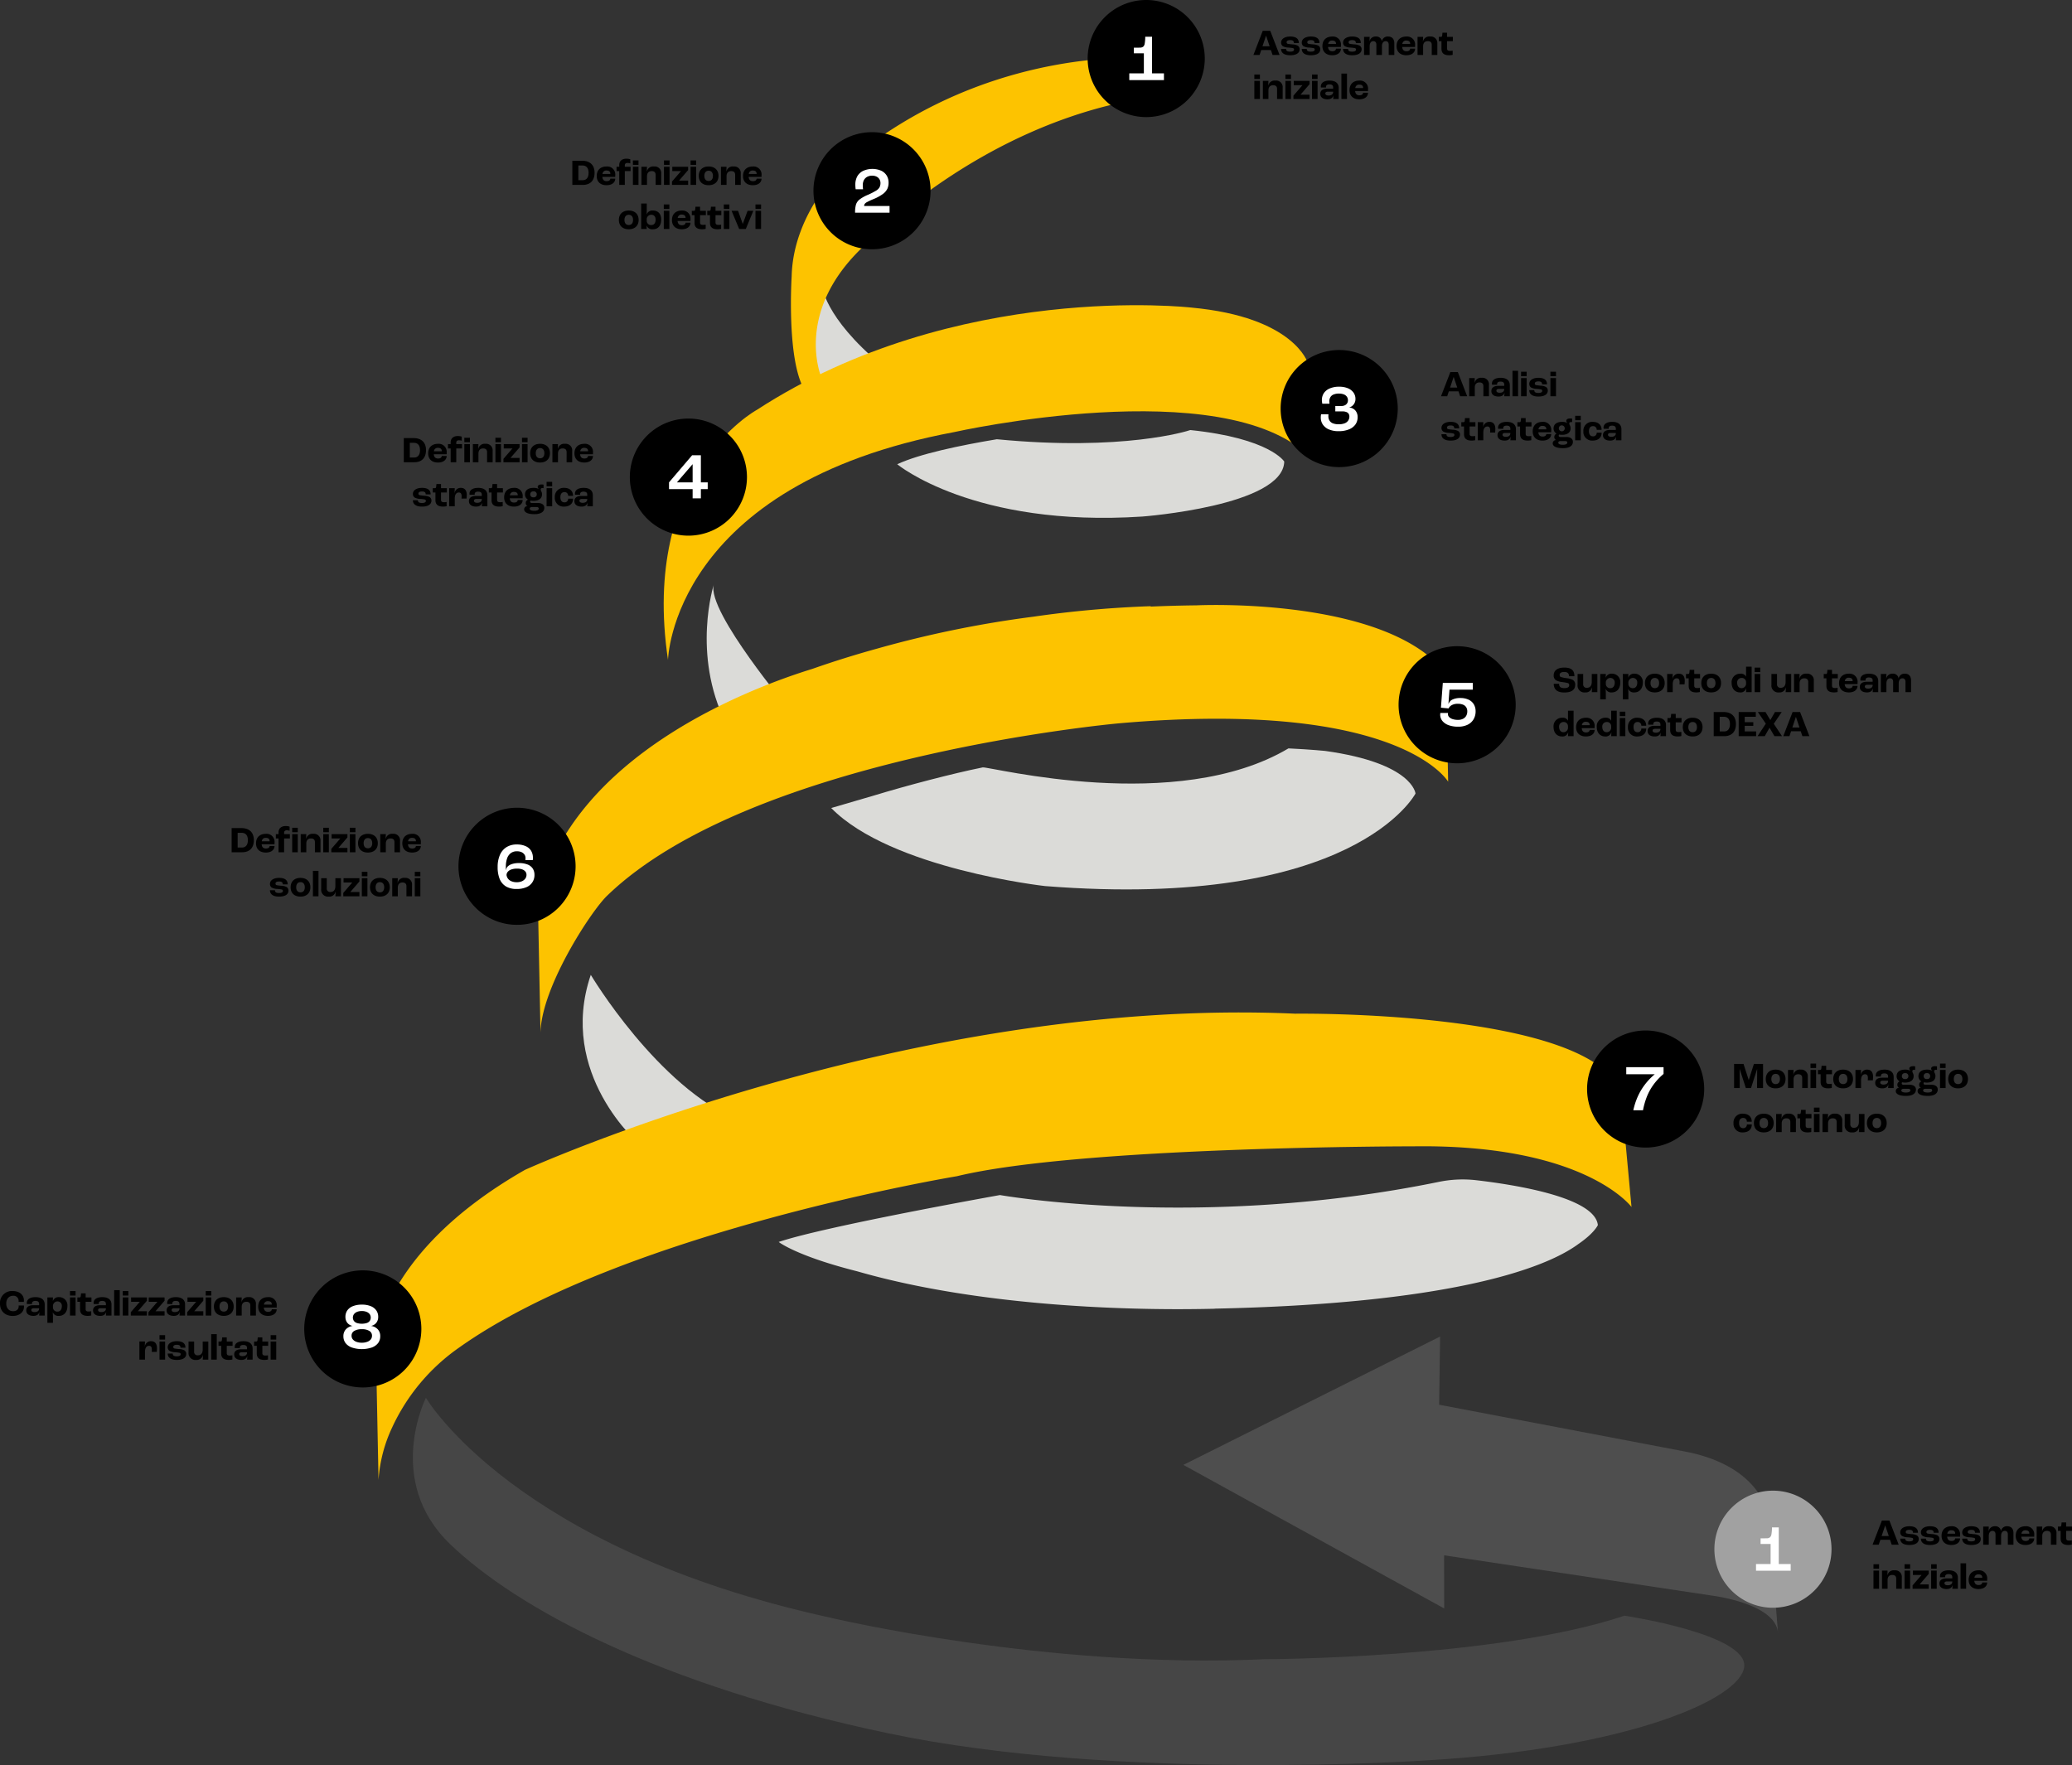 <svg xmlns="http://www.w3.org/2000/svg" width="846.339" height="721.106" viewBox="0 0 846.339 721.106">
  <rect x="0" y="0" width="846.339" height="721.106" fill="#333333" stroke="none"/>
  <g id="eleva-illustrazione-funzionamento" transform="translate(-994.731 -3539)">
    <g id="Raggruppa_477" data-name="Raggruppa 477" transform="translate(2822.998 7860.106) rotate(180)">
      <path id="Tracciato_1033" data-name="Tracciato 1033" d="M286.86,125.466c-1.5-.62,40.647-9.69,40.647-9.69s33.645,28.672,19.855,69.2c0,0-27.272-45.81-60.5-59.509" transform="translate(1239.591 3737.858)" fill="#dbdbd8"/>
      <g id="Raggruppa_475" data-name="Raggruppa 475" transform="translate(1102.033 3600)">
        <path id="Tracciato_1029" data-name="Tracciato 1029" d="M282.543,300.315s.158-11.841-20.337-30.372l27.555-13.177Z" transform="translate(108.248 305.739)" fill="#dbdbd8"/>
        <path id="Tracciato_1030" data-name="Tracciato 1030" d="M208.756,383.518h0a8.466,8.466,0,0,0,8.366,8.309c19.631.2,71.142-3.428,118.012-42.36,0,0,22.5-19.39,23.134-47.026,0,0,2.105-32.793-4.861-45.677l-7.416,4.094s12.393,27.77-19.013,55.625c0,0-45.006,47.217-111.136,58.5a8.489,8.489,0,0,0-7.087,8.531" transform="translate(44.602 305.738)" fill="#fdc300"/>
        <path id="Tracciato_1031" data-name="Tracciato 1031" d="M180.4,289.063l.765,38.261s5.308,18.834,47.609,22.724c0,0,96.109,11.1,177.523-41.821,0,0,47.626-25.811,36.237-102.136,0,0-1.336,71.448-116.917,93.093,0,0-109.994,24.69-145.217-10.121" transform="translate(10.842 245.399)" fill="#fdc300"/>
        <path id="Tracciato_1032" data-name="Tracciato 1032" d="M280.511,205.817c-8.325-9.159,28.88,33.991,25.55,45.1,0,0,9.113-28.433-4.866-56.567" transform="translate(128.595 231.424)" fill="#dbdbd8"/>
        <path id="Tracciato_1034" data-name="Tracciato 1034" d="M632.214,53.172l1.087,54.433s-.822,37.9-60.9,72.244c0,0-156.122,70.9-314.65,63.807,0,0-120.473,1.617-132.982-32.068l-4.357-46.912s18.93,25.8,89.147,24.788c0,0,135.744.053,186.4-12.207,0,0,136.693-22.593,203.492-70.119A81.353,81.353,0,0,0,626.746,74.4a59.332,59.332,0,0,0,5.468-21.226" transform="translate(-60.593 63.314)" fill="#fdc300"/>
        <path id="Tracciato_1035" data-name="Tracciato 1035" d="M637.886,150.045S601.919,88.418,472.723,60.219c0,0-88.808-21.112-177.116-16.983,0,0-94.747.164-147.272,17.787,0,0-50.612-7.519-48.908-20.97s48.66-33.33,129.062-38.092c0,0,126.1-8.831,220.407,10.987S601.055,64.364,628.01,90.263s9.876,59.783,9.876,59.783" transform="translate(-85.628 0)" fill="#a1a1a1" opacity="0.175"/>
        <path id="Tracciato_1036" data-name="Tracciato 1036" d="M93.1,24.69,96.8,71.179s1.617,21.671,35.277,27.706L231.5,117.813l-.394,27.855L335.969,93.233,229.441,34.586l.037,21.71L120.636,39.924S94.069,36.822,93.1,24.69" transform="translate(-93.105 29.399)" fill="#cdcdcd" opacity="0.175"/>
        <path id="Tracciato_1038" data-name="Tracciato 1038" d="M302.559,264.7c14.923-2.489,31.685-5.987,40.688-10.213,0,0-31.174-25.9-100.138-21.366,0,0-57.526,4.307-57.951,22.466,0,0,5.779,9.484,38.368,12.871.995-.383,27.45-8.756,79.033-3.757" transform="translate(16.505 276.954)" fill="#dbdbd8"/>
        <path id="Tracciato_1039" data-name="Tracciato 1039" d="M311.967,164.664c-126.436-9.968-151.281,37.8-151.281,37.8s.949,12.415,36.914,17.414c0,0,5.442.57,14.976,1.038,45.661-27.152,121.706-7.462,124.871-7.764,12.689-2.568,31.284-7.49,44.2-11.42l17.7-5.179c-24.381-24.9-87.384-31.893-87.384-31.893" transform="translate(-12.634 194.441)" fill="#dbdbd8"/>
        <path id="Tracciato_1040" data-name="Tracciato 1040" d="M526.415,190.173,525.344,136.6c-.383,18.606-20.6,49.5-27.093,55.8-58.944,57.154-209.326,70.555-209.326,70.555C174.08,272.987,154.6,239.083,154.6,239.083l.883,44.231c24.416,31.592,101.775,27.835,101.775,27.835q9.822-.115,19.132-.528c-.368.125-.565.188-.565.188a440.294,440.294,0,0,0,48.341-4.32,442.955,442.955,0,0,0,63.485-12.969c8.776-2.423,17.712-5.19,26.661-8.338,23.975-7.381,98.576-34.9,112.108-95.01" transform="translate(-19.886 162.653)" fill="#fdc300"/>
        <path id="Tracciato_1041" data-name="Tracciato 1041" d="M429.1,100.456C366.67,82.5,289.588,85.116,283.208,85.189l-.013.048c-93.406,1.939-134.046,15.659-148.584,26.427-6.552,4.482-7.926,7.714-7.926,7.714,1.227,11.363,33.985,16.507,49.677,18.325a48.34,48.34,0,0,0,15.256-.675c97.33-19.931,179.283-5.385,179.283-5.385s71.7-12.794,90.381-19.169c0,0-7.227-5.731-32.186-12.018" transform="translate(-53.12 101.231)" fill="#dbdbd8"/>
      </g>
    </g>
    <path id="Tracciato_1202" data-name="Tracciato 1202" d="M205.333,312.473a23.919,23.919,0,1,1,0,33.827,23.92,23.92,0,0,1,0-33.827" transform="translate(1240.672 3233.532)"/>
    <path id="Tracciato_1203" data-name="Tracciato 1203" d="M207.873,328.969h5.959v-8.176h-4.089v-2.3l2.459-.026a2.3,2.3,0,0,0,1.323-.363,2.074,2.074,0,0,0,.642-1.242,15.7,15.7,0,0,0,.226-2.858h2.778v14.964h4.863v2.752H207.873Z" transform="translate(1248.127 3239.995)" fill="#fff"/>
    <path id="Tracciato_1226" data-name="Tracciato 1226" d="M8.07,0h2.865L7.125-9.87H4.065L.255,0h2.52L3.45-2.01H7.395ZM3.96-3.54,5.4-7.86h.03L6.885-3.54ZM15.255.12c2.535,0,3.87-.915,3.87-2.475a1.684,1.684,0,0,0-.825-1.47,5.225,5.225,0,0,0-2.115-.495,16.657,16.657,0,0,1-1.83-.225.612.612,0,0,1-.54-.66c0-.51.45-.855,1.47-.855,1.125,0,1.485.405,1.5,1.185H18.8c0-1.725-1.11-2.655-3.54-2.655-2.055,0-3.7.885-3.7,2.49a1.784,1.784,0,0,0,.7,1.455,5.229,5.229,0,0,0,2.34.57,13.8,13.8,0,0,1,1.725.21c.39.09.525.3.525.57,0,.54-.42.885-1.6.885-1.305,0-1.65-.45-1.65-1.14H11.55C11.55-.99,12.645.12,15.255.12ZM23.7.12c2.535,0,3.87-.915,3.87-2.475a1.684,1.684,0,0,0-.825-1.47A5.225,5.225,0,0,0,24.63-4.32a16.657,16.657,0,0,1-1.83-.225.612.612,0,0,1-.54-.66c0-.51.45-.855,1.47-.855,1.125,0,1.485.405,1.5,1.185h2.01c0-1.725-1.11-2.655-3.54-2.655-2.055,0-3.7.885-3.7,2.49a1.784,1.784,0,0,0,.7,1.455,5.229,5.229,0,0,0,2.34.57,13.8,13.8,0,0,1,1.725.21c.39.09.525.3.525.57,0,.54-.42.885-1.6.885-1.305,0-1.65-.45-1.65-1.14h-2.04C19.995-.99,21.09.12,23.7.12ZM36-3.915A3.266,3.266,0,0,0,32.475-7.53c-2.5,0-4.035,1.455-4.035,3.9,0,2.355,1.53,3.75,3.99,3.75,2.115,0,3.525-.99,3.57-2.685H33.99c-.06.72-.63,1.035-1.515,1.035-1.02,0-1.635-.525-1.74-1.74H36Zm-2.01-.57H30.795a1.507,1.507,0,0,1,1.68-1.395c.945,0,1.515.435,1.515,1.275ZM40.575.12c2.535,0,3.87-.915,3.87-2.475a1.684,1.684,0,0,0-.825-1.47,5.225,5.225,0,0,0-2.115-.495,16.657,16.657,0,0,1-1.83-.225.612.612,0,0,1-.54-.66c0-.51.45-.855,1.47-.855,1.125,0,1.485.405,1.5,1.185h2.01c0-1.725-1.11-2.655-3.54-2.655-2.055,0-3.7.885-3.7,2.49a1.784,1.784,0,0,0,.7,1.455,5.229,5.229,0,0,0,2.34.57,13.8,13.8,0,0,1,1.725.21c.39.09.525.3.525.57,0,.54-.42.885-1.6.885-1.305,0-1.65-.45-1.65-1.14H36.87C36.87-.99,37.965.12,40.575.12ZM45.45,0h2.28V-3.54c0-1.395.63-2.1,1.515-2.1.78,0,1.23.525,1.23,1.395V0h2.28V-3.585c0-1.365.63-2.055,1.53-2.055.78,0,1.23.525,1.23,1.395V0H57.8V-4.77c0-1.74-.915-2.76-2.535-2.76a2.376,2.376,0,0,0-2.535,1.935H52.71A2.259,2.259,0,0,0,50.205-7.53,2.478,2.478,0,0,0,47.67-5.49h-.015l.075-1.92H45.45ZM66.285-3.915A3.266,3.266,0,0,0,62.76-7.53c-2.505,0-4.035,1.455-4.035,3.9,0,2.355,1.53,3.75,3.99,3.75,2.115,0,3.525-.99,3.57-2.685h-2.01c-.06.72-.63,1.035-1.515,1.035-1.02,0-1.635-.525-1.74-1.74h5.265Zm-2.01-.57H61.08A1.507,1.507,0,0,1,62.76-5.88c.945,0,1.515.435,1.515,1.275ZM67.29,0h2.28V-3.525c0-1.41.72-2.115,1.92-2.115,1.005,0,1.605.465,1.605,1.515V0h2.28V-4.635a2.657,2.657,0,0,0-2.94-2.895A2.61,2.61,0,0,0,69.51-5.445h-.03l.09-1.965H67.29ZM80.205.12a7.244,7.244,0,0,0,1.44-.165V-1.77a5.491,5.491,0,0,1-1.035.105c-.9,0-1.26-.24-1.26-1.005V-5.64h2.37V-7.41H79.35V-9.09H77.475L77.37-8.055c-.045.45-.165.645-.51.645h-.885v1.77H77.07v3.09C77.07-.9,77.9.12,80.205.12ZM.63,9.81H2.91V7.995H.63ZM.63,18H2.91V10.59H.63Zm3.48,0H6.39V14.475c0-1.41.72-2.115,1.92-2.115,1.005,0,1.605.465,1.605,1.515V18H12.2V13.365a2.657,2.657,0,0,0-2.94-2.895A2.61,2.61,0,0,0,6.33,12.555H6.3l.09-1.965H4.11Zm9.21-8.19H15.6V7.995H13.32Zm0,8.19H15.6V10.59H13.32ZM16.6,18H23.19V16.23H19.5v-.015l3.69-4.275V10.59H16.725v1.77h3.54v.03L16.6,16.62ZM24.18,9.81h2.28V7.995H24.18Zm0,8.19h2.28V10.59H24.18Zm6.315.12c1.35,0,2.19-.57,2.415-1.62h.015a15.026,15.026,0,0,1-.1,1.5H35.1V13.5c0-1.98-1.38-3.03-3.735-3.03-2.25,0-3.57.885-3.57,2.385a3.715,3.715,0,0,0,.03.435h2.1a3.112,3.112,0,0,1-.015-.315c0-.6.5-.96,1.35-.96,1.05,0,1.56.36,1.56,1.26v.5H30.405c-1.965,0-2.835.885-2.835,2.1C27.57,17.37,28.77,18.12,30.5,18.12Zm.45-1.545c-.825,0-1.32-.3-1.32-.87,0-.42.375-.7.99-.7h2.2v.15C32.82,16.05,32.13,16.575,30.945,16.575ZM36.195,18h2.28V7.6h-2.28ZM47.07,14.085a3.266,3.266,0,0,0-3.525-3.615c-2.505,0-4.035,1.455-4.035,3.9,0,2.355,1.53,3.75,3.99,3.75,2.115,0,3.525-.99,3.57-2.685H45.06c-.06.72-.63,1.035-1.515,1.035-1.02,0-1.635-.525-1.74-1.74H47.07Zm-2.01-.57H41.865a1.507,1.507,0,0,1,1.68-1.395c.945,0,1.515.435,1.515,1.275Z" transform="translate(1506.454 3561.453)"/>
    <path id="Tracciato_1204" data-name="Tracciato 1204" d="M274.383,279.008a23.919,23.919,0,1,1,0,33.827,23.92,23.92,0,0,1,0-33.827" transform="translate(1059.622 3320.997)"/>
    <path id="Tracciato_1205" data-name="Tracciato 1205" d="M277.306,295.086a4.4,4.4,0,0,1,1.482-2.1,15.384,15.384,0,0,1,3.555-1.963,30.026,30.026,0,0,0,3.14-1.618,3.855,3.855,0,0,0,1.443-1.388,3.64,3.64,0,0,0,.39-1.725,2.961,2.961,0,0,0-.4-1.549,2.912,2.912,0,0,0-1.152-1.069,3.868,3.868,0,0,0-1.842-.4,4.085,4.085,0,0,0-2.1.5,3.321,3.321,0,0,0-1.282,1.335,4.319,4.319,0,0,0-.439,2.018c0,.284.007.573.026.87s.042.566.079.813h-3.02c-.037-.231-.067-.51-.093-.84s-.041-.674-.041-1.03a6.959,6.959,0,0,1,.76-3.339,5.511,5.511,0,0,1,2.351-2.26,9.189,9.189,0,0,1,7.444-.106,5.266,5.266,0,0,1,2.258,1.99,5.488,5.488,0,0,1,.762,2.912,5.81,5.81,0,0,1-.522,2.538,6,6,0,0,1-1.882,2.126,17.709,17.709,0,0,1-3.8,2.044,27.115,27.115,0,0,0-2.524,1.177,2.834,2.834,0,0,0-1.016.788,2.05,2.05,0,0,0-.254.84h10.4v2.727H276.946a11.732,11.732,0,0,1,.36-3.286" transform="translate(1067.054 3327.506)" fill="#fff"/>
    <path id="Tracciato_1225" data-name="Tracciato 1225" d="M-77.715,0h4.29c2.94,0,4.785-1.695,4.785-4.95,0-3.24-1.95-4.92-5.1-4.92h-3.975Zm2.46-1.935v-6h1.65c1.455,0,2.52.87,2.52,2.985,0,2.085-1,3.015-2.37,3.015Zm15.06-1.98A3.266,3.266,0,0,0-63.72-7.53c-2.505,0-4.035,1.455-4.035,3.9,0,2.355,1.53,3.75,3.99,3.75,2.115,0,3.525-.99,3.57-2.685h-2.01c-.06.72-.63,1.035-1.515,1.035-1.02,0-1.635-.525-1.74-1.74H-60.2Zm-2.01-.57H-65.4A1.507,1.507,0,0,1-63.72-5.88c.945,0,1.515.435,1.515,1.275ZM-58.56,0h2.28V-5.64h2.355V-7.41H-56.28v-.555c0-.66.36-1.005,1.11-1.005a3.739,3.739,0,0,1,1.125.18v-1.68a5.178,5.178,0,0,0-1.59-.24c-1.68,0-2.925.87-2.925,2.58v.72h-1.1v1.77h1.1Zm5.58-8.19h2.28v-1.815h-2.28Zm0,8.19h2.28V-7.41h-2.28Zm3.48,0h2.28V-3.525c0-1.41.72-2.115,1.92-2.115,1.005,0,1.6.465,1.6,1.515V0h2.28V-4.635a2.657,2.657,0,0,0-2.94-2.895A2.61,2.61,0,0,0-47.28-5.445h-.03l.09-1.965H-49.5Zm9.21-8.19h2.28v-1.815h-2.28Zm0,8.19h2.28V-7.41h-2.28Zm3.285,0h6.585V-1.77h-3.69v-.015l3.69-4.275V-7.41h-6.465v1.77h3.54v.03l-3.66,4.23Zm7.575-8.19h2.28v-1.815h-2.28Zm0,8.19h2.28V-7.41h-2.28Zm7.38.12c2.445,0,4.035-1.41,4.035-3.81S-19.6-7.53-22.05-7.53s-4.035,1.425-4.035,3.84S-24.5.12-22.05.12Zm0-1.74c-1.11,0-1.755-.765-1.755-2.07s.645-2.1,1.755-2.1,1.755.78,1.755,2.1S-20.94-1.62-22.05-1.62ZM-17.01,0h2.28V-3.525c0-1.41.72-2.115,1.92-2.115,1,0,1.6.465,1.6,1.515V0h2.28V-4.635a2.657,2.657,0,0,0-2.94-2.895A2.61,2.61,0,0,0-14.79-5.445h-.03l.09-1.965h-2.28ZM-.435-3.915A3.266,3.266,0,0,0-3.96-7.53C-6.465-7.53-8-6.075-8-3.63-8-1.275-6.465.12-4.005.12-1.89.12-.48-.87-.435-2.565h-2.01c-.06.72-.63,1.035-1.515,1.035-1.02,0-1.635-.525-1.74-1.74H-.435Zm-2.01-.57H-5.64A1.507,1.507,0,0,1-3.96-5.88c.945,0,1.515.435,1.515,1.275ZM-54.675,18.12c2.445,0,4.035-1.41,4.035-3.81s-1.59-3.84-4.035-3.84S-58.71,11.9-58.71,14.31-57.12,18.12-54.675,18.12Zm0-1.74c-1.11,0-1.755-.765-1.755-2.07s.645-2.1,1.755-2.1,1.755.78,1.755,2.1S-53.565,16.38-54.675,16.38Zm9.87,1.74c2.115,0,3.375-1.47,3.375-3.975,0-2.31-1.245-3.675-3.36-3.675a2.414,2.414,0,0,0-2.55,1.56h-.03c.015-.36.045-.975.045-1.32V7.6h-2.28V18h2.28c-.03-.36-.06-.96-.075-1.4h.015A2.424,2.424,0,0,0-44.805,18.12Zm-.585-1.74A1.708,1.708,0,0,1-47.325,14.6V14.25a1.824,1.824,0,0,1,1.92-2.04c1.065,0,1.695.75,1.695,2.01C-43.71,15.585-44.34,16.38-45.39,16.38Zm5.025-6.57h2.28V7.995h-2.28Zm0,8.19h2.28V10.59h-2.28Zm10.9-3.915a3.266,3.266,0,0,0-3.525-3.615c-2.505,0-4.035,1.455-4.035,3.9,0,2.355,1.53,3.75,3.99,3.75,2.115,0,3.525-.99,3.57-2.685h-2.01c-.06.72-.63,1.035-1.515,1.035-1.02,0-1.635-.525-1.74-1.74h5.265Zm-2.01-.57h-3.195a1.507,1.507,0,0,1,1.68-1.395c.945,0,1.515.435,1.515,1.275Zm6.78,4.605a7.244,7.244,0,0,0,1.44-.165V16.23a5.491,5.491,0,0,1-1.035.1c-.9,0-1.26-.24-1.26-1V12.36h2.37V10.59h-2.37V8.91H-27.42l-.1,1.035c-.045.45-.165.645-.51.645h-.885v1.77h1.1v3.09C-27.825,17.1-27,18.12-24.69,18.12Zm6.315,0a7.244,7.244,0,0,0,1.44-.165V16.23a5.491,5.491,0,0,1-1.035.1c-.9,0-1.26-.24-1.26-1V12.36h2.37V10.59h-2.37V8.91H-21.1l-.1,1.035c-.045.45-.165.645-.51.645H-22.6v1.77h1.1v3.09C-21.51,17.1-20.685,18.12-18.375,18.12Zm2.535-8.31h2.28V7.995h-2.28Zm0,8.19h2.28V10.59h-2.28Zm6.27,0h2.715l3.06-7.41h-2.34l-1.95,5.325h-.03L-10.02,10.59h-2.655Zm6.66-8.19H-.63V7.995H-2.91Zm0,8.19H-.63V10.59H-2.91Z" transform="translate(1306.23 3614.544)"/>
    <g id="Raggruppa_478" data-name="Raggruppa 478" transform="translate(513.75 45.919)">
      <path id="Tracciato_1212" data-name="Tracciato 1212" d="M171.564,257.45a23.919,23.919,0,1,1,0,33.827,23.918,23.918,0,0,1,0-33.827" transform="translate(839.519 3385.636)"/>
      <path id="Tracciato_1213" data-name="Tracciato 1213" d="M177.179,276.3a5.686,5.686,0,0,1-2.471-1.977,5.037,5.037,0,0,1-.856-2.912,6.6,6.6,0,0,1,.039-.748,4.541,4.541,0,0,1,.094-.561h2.994c0,.266-.009.533-.026.8a3.325,3.325,0,0,0,.48,1.8,2.82,2.82,0,0,0,1.417,1.122,6.521,6.521,0,0,0,2.325.36,6.62,6.62,0,0,0,2.38-.372,3.129,3.129,0,0,0,1.469-1.1,2.817,2.817,0,0,0,.508-1.656,2.063,2.063,0,0,0-.307-1.177,1.982,1.982,0,0,0-.963-.707,4.486,4.486,0,0,0-1.616-.256h-2.859v-2.189h2.431a3.3,3.3,0,0,0,1.457-.295,2.165,2.165,0,0,0,1.27-2.059,2.455,2.455,0,0,0-.443-1.455,2.677,2.677,0,0,0-1.268-.949,5.407,5.407,0,0,0-1.949-.321,5.706,5.706,0,0,0-2.205.374,2.637,2.637,0,0,0-1.325,1.122,3.35,3.35,0,0,0-.427,1.685c.035.374.062.693.079.963h-2.941c-.016-.143-.048-.349-.094-.616a5.456,5.456,0,0,1-.065-.856,5.052,5.052,0,0,1,.789-2.833,5.438,5.438,0,0,1,2.392-1.925,9.425,9.425,0,0,1,3.876-.72,9.163,9.163,0,0,1,3.514.614,5.261,5.261,0,0,1,2.311,1.752,4.328,4.328,0,0,1,.827,2.63,3.543,3.543,0,0,1-1.189,2.74,3.211,3.211,0,0,1-1.295.709v.053a3.694,3.694,0,0,1,2.5,1.282,4.073,4.073,0,0,1,.868,2.648,5.081,5.081,0,0,1-.894,3,5.957,5.957,0,0,1-2.66,2.006,10.823,10.823,0,0,1-4.17.736,9.749,9.749,0,0,1-3.994-.723" transform="translate(846.62 3392.228)" fill="#fff"/>
    </g>
    <path id="Tracciato_1227" data-name="Tracciato 1227" d="M8.07,0h2.865L7.125-9.87H4.065L.255,0h2.52L3.45-2.01H7.395ZM3.96-3.54,5.4-7.86h.03L6.885-3.54ZM11.76,0h2.28V-3.525c0-1.41.72-2.115,1.92-2.115,1.005,0,1.6.465,1.6,1.515V0h2.28V-4.635A2.657,2.657,0,0,0,16.9-7.53,2.61,2.61,0,0,0,13.98-5.445h-.03l.09-1.965H11.76ZM23.745.12c1.35,0,2.19-.57,2.415-1.62h.015a15.025,15.025,0,0,1-.1,1.5h2.28V-4.5c0-1.98-1.38-3.03-3.735-3.03-2.25,0-3.57.885-3.57,2.385a3.715,3.715,0,0,0,.03.435h2.1a3.112,3.112,0,0,1-.015-.315c0-.6.5-.96,1.35-.96,1.05,0,1.56.36,1.56,1.26v.495H23.655c-1.965,0-2.835.885-2.835,2.1C20.82-.63,22.02.12,23.745.12Zm.45-1.545c-.825,0-1.32-.3-1.32-.87,0-.42.375-.7.99-.7h2.2v.15C26.07-1.95,25.38-1.425,24.195-1.425ZM29.445,0h2.28V-10.4h-2.28Zm3.51-8.19h2.28v-1.815h-2.28Zm0,8.19h2.28V-7.41h-2.28Zm7.05.12c2.535,0,3.87-.915,3.87-2.475a1.684,1.684,0,0,0-.825-1.47,5.225,5.225,0,0,0-2.115-.495,16.657,16.657,0,0,1-1.83-.225.612.612,0,0,1-.54-.66c0-.51.45-.855,1.47-.855,1.125,0,1.485.405,1.5,1.185h2.01c0-1.725-1.11-2.655-3.54-2.655-2.055,0-3.7.885-3.7,2.49a1.784,1.784,0,0,0,.7,1.455,5.229,5.229,0,0,0,2.34.57,13.8,13.8,0,0,1,1.725.21c.39.09.525.3.525.57,0,.54-.42.885-1.6.885-1.305,0-1.65-.45-1.65-1.14H36.3C36.3-.99,37.4.12,40.005.12ZM44.94-8.19h2.28v-1.815H44.94Zm0,8.19h2.28V-7.41H44.94ZM4.14,18.12c2.535,0,3.87-.915,3.87-2.475a1.684,1.684,0,0,0-.825-1.47A5.225,5.225,0,0,0,5.07,13.68a16.658,16.658,0,0,1-1.83-.225.612.612,0,0,1-.54-.66c0-.51.45-.855,1.47-.855,1.125,0,1.485.4,1.5,1.185H7.68c0-1.725-1.11-2.655-3.54-2.655-2.055,0-3.7.885-3.7,2.49a1.784,1.784,0,0,0,.7,1.455,5.229,5.229,0,0,0,2.34.57,13.8,13.8,0,0,1,1.725.21c.39.09.525.3.525.57,0,.54-.42.885-1.605.885-1.305,0-1.65-.45-1.65-1.14H.435C.435,17.01,1.53,18.12,4.14,18.12Zm8.64,0a7.244,7.244,0,0,0,1.44-.165V16.23a5.491,5.491,0,0,1-1.035.1c-.9,0-1.26-.24-1.26-1V12.36H14.3V10.59h-2.37V8.91H10.05l-.1,1.035c-.045.45-.165.645-.51.645H8.55v1.77h1.1v3.09C9.645,17.1,10.47,18.12,12.78,18.12ZM15.255,18h2.28V14.805c0-1.65.675-2.445,1.65-2.445.72,0,1.155.435,1.155,1.515,0,.225-.015.6-.045.96h2.07c.03-.39.075-1.05.075-1.47,0-1.92-.885-2.895-2.4-2.895A2.469,2.469,0,0,0,17.475,12.7h-.03l.09-2.115h-2.28Zm10.995.12c1.35,0,2.19-.57,2.415-1.62h.015a15.025,15.025,0,0,1-.105,1.5h2.28V13.5c0-1.98-1.38-3.03-3.735-3.03-2.25,0-3.57.885-3.57,2.385a3.715,3.715,0,0,0,.03.435h2.1a3.111,3.111,0,0,1-.015-.315c0-.6.5-.96,1.35-.96,1.05,0,1.56.36,1.56,1.26v.5H26.16c-1.965,0-2.835.885-2.835,2.1C23.325,17.37,24.525,18.12,26.25,18.12Zm.45-1.545c-.825,0-1.32-.3-1.32-.87,0-.42.375-.7.99-.7h2.2v.15C28.575,16.05,27.885,16.575,26.7,16.575Zm8.985,1.545a7.244,7.244,0,0,0,1.44-.165V16.23a5.491,5.491,0,0,1-1.035.1c-.9,0-1.26-.24-1.26-1V12.36H37.2V10.59H34.83V8.91H32.955L32.85,9.945c-.045.45-.165.645-.51.645h-.885v1.77H32.55v3.09C32.55,17.1,33.375,18.12,35.685,18.12Zm9.585-4.035a3.266,3.266,0,0,0-3.525-3.615c-2.505,0-4.035,1.455-4.035,3.9,0,2.355,1.53,3.75,3.99,3.75,2.115,0,3.525-.99,3.57-2.685H43.26c-.06.72-.63,1.035-1.515,1.035-1.02,0-1.635-.525-1.74-1.74H45.27Zm-2.01-.57H40.065a1.507,1.507,0,0,1,1.68-1.395c.945,0,1.515.435,1.515,1.275Zm8.19,3.135h-2.4c-.45,0-.72-.195-.72-.525a.916.916,0,0,1,.135-.48,6.219,6.219,0,0,0,1.23.12c2.19,0,3.48-.975,3.48-2.64a2.451,2.451,0,0,0-.36-1.35,1.982,1.982,0,0,1-.165-.675c0-.345.225-.555.705-.555a2.078,2.078,0,0,1,.45.045V9.15a3.566,3.566,0,0,0-.825-.075c-.945,0-1.56.36-1.56.975a1.157,1.157,0,0,0,.435.84l-.015.03a4.505,4.505,0,0,0-2.145-.45c-2.175,0-3.465.99-3.465,2.655a2.352,2.352,0,0,0,1.215,2.145v.015a1.437,1.437,0,0,0-.915,1.4,1.372,1.372,0,0,0,.69,1.215v.015a1.321,1.321,0,0,0-1.335,1.35c0,1.23,1.545,1.95,4.155,1.95,2.565,0,4.08-.9,4.08-2.595C54.12,17.385,53.13,16.65,51.45,16.65Zm-1.755-4.74a1.212,1.212,0,1,1-1.32,1.215A1.171,1.171,0,0,1,49.695,11.91Zm.315,7.92c-1.17,0-1.86-.3-1.86-.855,0-.42.36-.675.975-.675H50.88c.66,0,.96.225.96.63C51.84,19.515,51.165,19.83,50.01,19.83ZM55.05,9.81h2.28V7.995H55.05Zm0,8.19h2.28V10.59H55.05Zm7.11.12c2.19,0,3.7-1.11,3.7-3.24h-2.01a1.423,1.423,0,0,1-1.575,1.5c-1.005,0-1.6-.78-1.6-2.085,0-1.35.585-2.085,1.65-2.085a1.414,1.414,0,0,1,1.515,1.53h2.01c0-2.055-1.425-3.27-3.6-3.27A3.6,3.6,0,0,0,58.4,14.31,3.54,3.54,0,0,0,62.16,18.12Zm7.17,0c1.35,0,2.19-.57,2.415-1.62h.015a15.026,15.026,0,0,1-.1,1.5h2.28V13.5c0-1.98-1.38-3.03-3.735-3.03-2.25,0-3.57.885-3.57,2.385a3.716,3.716,0,0,0,.03.435h2.1a3.112,3.112,0,0,1-.015-.315c0-.6.5-.96,1.35-.96,1.05,0,1.56.36,1.56,1.26v.5H69.24c-1.965,0-2.835.885-2.835,2.1C66.405,17.37,67.605,18.12,69.33,18.12Zm.45-1.545c-.825,0-1.32-.3-1.32-.87,0-.42.375-.7.99-.7h2.205v.15C71.655,16.05,70.965,16.575,69.78,16.575Z" transform="translate(1583.082 3700.881)"/>
    <g id="Raggruppa_480" data-name="Raggruppa 480" transform="translate(-10768 -276.951)">
      <path id="Tracciato_1206" data-name="Tracciato 1206" d="M302.163,226.153a23.919,23.919,0,1,1,0,33.827,23.92,23.92,0,0,1,0-33.827" transform="translate(11724.842 3767.804)"/>
      <path id="Tracciato_1207" data-name="Tracciato 1207" d="M313.879,241.538h-9.646v-2.752l9.432-11.064h3.581v11.064h2.8v2.752h-2.8v3.77h-3.368Zm0-2.752v-7.4h-.026l-6.361,7.377v.026Z" transform="translate(11731.767 3774.229)" fill="#fff"/>
      <path id="Tracciato_1228" data-name="Tracciato 1228" d="M-77.715,0h4.29c2.94,0,4.785-1.695,4.785-4.95,0-3.24-1.95-4.92-5.1-4.92h-3.975Zm2.46-1.935v-6h1.65c1.455,0,2.52.87,2.52,2.985,0,2.085-1,3.015-2.37,3.015Zm15.06-1.98A3.266,3.266,0,0,0-63.72-7.53c-2.505,0-4.035,1.455-4.035,3.9,0,2.355,1.53,3.75,3.99,3.75,2.115,0,3.525-.99,3.57-2.685h-2.01c-.06.72-.63,1.035-1.515,1.035-1.02,0-1.635-.525-1.74-1.74H-60.2Zm-2.01-.57H-65.4A1.507,1.507,0,0,1-63.72-5.88c.945,0,1.515.435,1.515,1.275ZM-58.56,0h2.28V-5.64h2.355V-7.41H-56.28v-.555c0-.66.36-1.005,1.11-1.005a3.739,3.739,0,0,1,1.125.18v-1.68a5.178,5.178,0,0,0-1.59-.24c-1.68,0-2.925.87-2.925,2.58v.72h-1.1v1.77h1.1Zm5.58-8.19h2.28v-1.815h-2.28Zm0,8.19h2.28V-7.41h-2.28Zm3.48,0h2.28V-3.525c0-1.41.72-2.115,1.92-2.115,1.005,0,1.6.465,1.6,1.515V0h2.28V-4.635a2.657,2.657,0,0,0-2.94-2.895A2.61,2.61,0,0,0-47.28-5.445h-.03l.09-1.965H-49.5Zm9.21-8.19h2.28v-1.815h-2.28Zm0,8.19h2.28V-7.41h-2.28Zm3.285,0h6.585V-1.77h-3.69v-.015l3.69-4.275V-7.41h-6.465v1.77h3.54v.03l-3.66,4.23Zm7.575-8.19h2.28v-1.815h-2.28Zm0,8.19h2.28V-7.41h-2.28Zm7.38.12c2.445,0,4.035-1.41,4.035-3.81S-19.6-7.53-22.05-7.53s-4.035,1.425-4.035,3.84S-24.5.12-22.05.12Zm0-1.74c-1.11,0-1.755-.765-1.755-2.07s.645-2.1,1.755-2.1,1.755.78,1.755,2.1S-20.94-1.62-22.05-1.62ZM-17.01,0h2.28V-3.525c0-1.41.72-2.115,1.92-2.115,1,0,1.6.465,1.6,1.515V0h2.28V-4.635a2.657,2.657,0,0,0-2.94-2.895A2.61,2.61,0,0,0-14.79-5.445h-.03l.09-1.965h-2.28ZM-.435-3.915A3.266,3.266,0,0,0-3.96-7.53C-6.465-7.53-8-6.075-8-3.63-8-1.275-6.465.12-4.005.12-1.89.12-.48-.87-.435-2.565h-2.01c-.06.72-.63,1.035-1.515,1.035-1.02,0-1.635-.525-1.74-1.74H-.435Zm-2.01-.57H-5.64A1.507,1.507,0,0,1-3.96-5.88c.945,0,1.515.435,1.515,1.275ZM-70.29,18.12c2.535,0,3.87-.915,3.87-2.475a1.684,1.684,0,0,0-.825-1.47,5.225,5.225,0,0,0-2.115-.495,16.658,16.658,0,0,1-1.83-.225.612.612,0,0,1-.54-.66c0-.51.45-.855,1.47-.855,1.125,0,1.485.4,1.5,1.185h2.01c0-1.725-1.11-2.655-3.54-2.655-2.055,0-3.705.885-3.705,2.49a1.784,1.784,0,0,0,.705,1.455,5.229,5.229,0,0,0,2.34.57,13.8,13.8,0,0,1,1.725.21c.39.09.525.3.525.57,0,.54-.42.885-1.605.885-1.305,0-1.65-.45-1.65-1.14H-74C-74,17.01-72.9,18.12-70.29,18.12Zm8.64,0a7.244,7.244,0,0,0,1.44-.165V16.23a5.491,5.491,0,0,1-1.035.1c-.9,0-1.26-.24-1.26-1V12.36h2.37V10.59h-2.37V8.91H-64.38l-.105,1.035c-.045.45-.165.645-.51.645h-.885v1.77h1.095v3.09C-64.785,17.1-63.96,18.12-61.65,18.12Zm2.475-.12h2.28V14.805c0-1.65.675-2.445,1.65-2.445.72,0,1.155.435,1.155,1.515,0,.225-.015.6-.045.96h2.07c.03-.39.075-1.05.075-1.47,0-1.92-.885-2.895-2.4-2.895A2.469,2.469,0,0,0-56.955,12.7h-.03l.09-2.115h-2.28Zm10.995.12c1.35,0,2.19-.57,2.415-1.62h.015a15.025,15.025,0,0,1-.1,1.5h2.28V13.5c0-1.98-1.38-3.03-3.735-3.03-2.25,0-3.57.885-3.57,2.385a3.716,3.716,0,0,0,.03.435h2.1a3.112,3.112,0,0,1-.015-.315c0-.6.495-.96,1.35-.96,1.05,0,1.56.36,1.56,1.26v.5H-48.27c-1.965,0-2.835.885-2.835,2.1C-51.1,17.37-49.9,18.12-48.18,18.12Zm.45-1.545c-.825,0-1.32-.3-1.32-.87,0-.42.375-.7.99-.7h2.2v.15C-45.855,16.05-46.545,16.575-47.73,16.575Zm8.985,1.545a7.244,7.244,0,0,0,1.44-.165V16.23a5.491,5.491,0,0,1-1.035.1c-.9,0-1.26-.24-1.26-1V12.36h2.37V10.59H-39.6V8.91h-1.875l-.1,1.035c-.045.45-.165.645-.51.645h-.885v1.77h1.1v3.09C-41.88,17.1-41.055,18.12-38.745,18.12Zm9.585-4.035a3.266,3.266,0,0,0-3.525-3.615c-2.505,0-4.035,1.455-4.035,3.9,0,2.355,1.53,3.75,3.99,3.75,2.115,0,3.525-.99,3.57-2.685h-2.01c-.06.72-.63,1.035-1.515,1.035-1.02,0-1.635-.525-1.74-1.74h5.265Zm-2.01-.57h-3.195a1.507,1.507,0,0,1,1.68-1.395c.945,0,1.515.435,1.515,1.275Zm8.19,3.135h-2.4c-.45,0-.72-.195-.72-.525a.916.916,0,0,1,.135-.48,6.219,6.219,0,0,0,1.23.12c2.19,0,3.48-.975,3.48-2.64a2.451,2.451,0,0,0-.36-1.35,1.982,1.982,0,0,1-.165-.675c0-.345.225-.555.705-.555a2.078,2.078,0,0,1,.45.045V9.15a3.566,3.566,0,0,0-.825-.075c-.945,0-1.56.36-1.56.975a1.157,1.157,0,0,0,.435.84l-.015.03a4.505,4.505,0,0,0-2.145-.45c-2.175,0-3.465.99-3.465,2.655a2.352,2.352,0,0,0,1.215,2.145v.015a1.437,1.437,0,0,0-.915,1.4,1.372,1.372,0,0,0,.69,1.215v.015a1.321,1.321,0,0,0-1.335,1.35c0,1.23,1.545,1.95,4.155,1.95,2.565,0,4.08-.9,4.08-2.595C-20.31,17.385-21.3,16.65-22.98,16.65Zm-1.755-4.74A1.171,1.171,0,0,1-23.4,13.125a1.168,1.168,0,0,1-1.335,1.2,1.163,1.163,0,0,1-1.32-1.2A1.166,1.166,0,0,1-24.735,11.91Zm.315,7.92c-1.17,0-1.86-.3-1.86-.855,0-.42.36-.675.975-.675h1.755c.66,0,.96.225.96.63C-22.59,19.515-23.265,19.83-24.42,19.83Zm5.04-10.02h2.28V7.995h-2.28Zm0,8.19h2.28V10.59h-2.28Zm7.11.12c2.19,0,3.705-1.11,3.705-3.24h-2.01a1.423,1.423,0,0,1-1.575,1.5c-1,0-1.6-.78-1.6-2.085,0-1.35.585-2.085,1.65-2.085a1.414,1.414,0,0,1,1.515,1.53h2.01c0-2.055-1.425-3.27-3.6-3.27a3.6,3.6,0,0,0-3.855,3.84A3.54,3.54,0,0,0-12.27,18.12Zm7.17,0c1.35,0,2.19-.57,2.415-1.62h.015A15.026,15.026,0,0,1-2.775,18h2.28V13.5c0-1.98-1.38-3.03-3.735-3.03-2.25,0-3.57.885-3.57,2.385a3.716,3.716,0,0,0,.03.435h2.1a3.112,3.112,0,0,1-.015-.315c0-.6.5-.96,1.35-.96,1.05,0,1.56.36,1.56,1.26v.5H-5.19c-1.965,0-2.835.885-2.835,2.1C-8.025,17.37-6.825,18.12-5.1,18.12Zm.45-1.545c-.825,0-1.32-.3-1.32-.87,0-.42.375-.7.99-.7h2.2v.15C-2.775,16.05-3.465,16.575-4.65,16.575Z" transform="translate(12005.377 4004.798)"/>
    </g>
    <g id="Raggruppa_481" data-name="Raggruppa 481" transform="translate(-9809.479 -130.175)">
      <path id="Tracciato_1214" data-name="Tracciato 1214" d="M145.328,196.07a23.919,23.919,0,1,1,0,33.827,23.92,23.92,0,0,1,0-33.827" transform="translate(11237.156 3744.111)"/>
      <path id="Tracciato_1215" data-name="Tracciato 1215" d="M150.542,215.832a5.686,5.686,0,0,1-2.486-1.752,4.082,4.082,0,0,1-.843-2.565c.018-.251.037-.464.055-.64h3.126a1.171,1.171,0,0,1-.026.427,1.766,1.766,0,0,0,.508,1.256,3.42,3.42,0,0,0,1.431.841,6.9,6.9,0,0,0,2.177.307,4.4,4.4,0,0,0,2.085-.453,3.044,3.044,0,0,0,1.282-1.23,3.7,3.7,0,0,0,.429-1.819,3.037,3.037,0,0,0-.455-1.671,2.71,2.71,0,0,0-1.323-1.053,5.633,5.633,0,0,0-2.1-.349,4.989,4.989,0,0,0-2.4.522,3.069,3.069,0,0,0-1.362,1.35v.026l-3.128-.293.774-10.129h12.241v2.752h-9.515l-.427,5.719.081.026a2.931,2.931,0,0,1,1.618-1.723,7.177,7.177,0,0,1,3.138-.6,7.719,7.719,0,0,1,3.408.683,4.842,4.842,0,0,1,2.124,1.9,5.456,5.456,0,0,1,.723,2.845,6.315,6.315,0,0,1-.843,3.274,5.628,5.628,0,0,1-2.445,2.219,8.514,8.514,0,0,1-3.8.787,10.993,10.993,0,0,1-4.047-.653" transform="translate(11245.266 3749.567)" fill="#fff"/>
      <path id="Tracciato_1230" data-name="Tracciato 1230" d="M4.8.15c3.525,0,4.47-1.5,4.47-3.18A2.125,2.125,0,0,0,8.19-5.04a8.533,8.533,0,0,0-2.535-.675A13.966,13.966,0,0,1,3.4-6.18c-.345-.15-.48-.42-.48-.9,0-.66.57-1.155,1.9-1.155s1.935.615,1.935,1.74H8.94c0-2.22-1.02-3.525-4.155-3.525-2.85,0-4.3,1.29-4.3,3.15a2.258,2.258,0,0,0,.96,2.04,7.078,7.078,0,0,0,2.535.72,17.64,17.64,0,0,1,2.28.42.785.785,0,0,1,.57.825c0,.63-.375,1.23-2.04,1.23-1.65,0-2.085-.69-2.085-1.755H.51C.51-1.575,1.41.15,4.8.15ZM13.365.12A2.527,2.527,0,0,0,16.11-1.935h.03c-.015.81-.06,1.425-.1,1.935h2.28V-7.41h-2.28V-4.2c0,1.62-.735,2.43-1.965,2.43a1.364,1.364,0,0,1-1.545-1.515V-7.41h-2.28v4.395A2.794,2.794,0,0,0,13.365.12ZM19.5,2.97h2.28V.165c0-.27-.045-1.005-.075-1.5h.015A2.409,2.409,0,0,0,24.24.12c2.085,0,3.435-1.59,3.435-3.99a3.343,3.343,0,0,0-3.42-3.66,2.392,2.392,0,0,0-2.5,1.635h-.015L21.78-7.41H19.5Zm4.2-4.59a1.744,1.744,0,0,1-1.92-1.77v-.33a1.882,1.882,0,0,1,1.905-2.07A1.782,1.782,0,0,1,25.41-3.78C25.41-2.49,24.72-1.62,23.7-1.62Zm5.01,4.59h2.28V.165c0-.27-.045-1.005-.075-1.5h.015A2.409,2.409,0,0,0,33.45.12c2.085,0,3.435-1.59,3.435-3.99a3.343,3.343,0,0,0-3.42-3.66,2.392,2.392,0,0,0-2.5,1.635h-.015L30.99-7.41H28.71Zm4.2-4.59a1.744,1.744,0,0,1-1.92-1.77v-.33a1.882,1.882,0,0,1,1.9-2.07A1.782,1.782,0,0,1,34.62-3.78C34.62-2.49,33.93-1.62,32.91-1.62ZM41.79.12c2.445,0,4.035-1.41,4.035-3.81s-1.59-3.84-4.035-3.84-4.035,1.425-4.035,3.84S39.345.12,41.79.12Zm0-1.74c-1.11,0-1.755-.765-1.755-2.07s.645-2.1,1.755-2.1,1.755.78,1.755,2.1S42.9-1.62,41.79-1.62ZM46.83,0h2.28V-3.195c0-1.65.675-2.445,1.65-2.445.72,0,1.155.435,1.155,1.515,0,.225-.015.6-.045.96h2.07c.03-.39.075-1.05.075-1.47,0-1.92-.885-2.895-2.4-2.895A2.469,2.469,0,0,0,49.05-5.295h-.03l.09-2.115H46.83ZM58.755.12a7.244,7.244,0,0,0,1.44-.165V-1.77a5.491,5.491,0,0,1-1.035.105c-.9,0-1.26-.24-1.26-1.005V-5.64h2.37V-7.41H57.9V-9.09H56.025l-.1,1.035c-.045.45-.165.645-.51.645h-.885v1.77h1.1v3.09C55.62-.9,56.445.12,58.755.12Zm6.06,0c2.445,0,4.035-1.41,4.035-3.81s-1.59-3.84-4.035-3.84S60.78-6.105,60.78-3.69,62.37.12,64.815.12Zm0-1.74c-1.11,0-1.755-.765-1.755-2.07s.645-2.1,1.755-2.1,1.755.78,1.755,2.1S65.925-1.62,64.815-1.62ZM76.65.12a2.321,2.321,0,0,0,2.475-1.71h.03c-.045.8-.075,1.44-.09,1.59h2.28V-10.4h-2.28v4.08H79.05A2.277,2.277,0,0,0,76.74-7.53a3.456,3.456,0,0,0-3.57,3.765C73.17-1.44,74.5.12,76.65.12Zm.525-1.74c-1.05,0-1.74-.87-1.74-2.13a1.808,1.808,0,0,1,1.77-2.04A1.729,1.729,0,0,1,79.065-4v.36A1.849,1.849,0,0,1,77.175-1.62Zm5.4-6.57h2.28v-1.815h-2.28Zm0,8.19h2.28V-7.41h-2.28ZM92.55.12a2.527,2.527,0,0,0,2.745-2.055h.03c-.015.81-.06,1.425-.1,1.935H97.5V-7.41H95.22V-4.2c0,1.62-.735,2.43-1.965,2.43A1.364,1.364,0,0,1,91.71-3.285V-7.41H89.43v4.395A2.794,2.794,0,0,0,92.55.12ZM98.655,0h2.28V-3.525c0-1.41.72-2.115,1.92-2.115,1.005,0,1.605.465,1.605,1.515V0h2.28V-4.635A2.657,2.657,0,0,0,103.8-7.53a2.61,2.61,0,0,0-2.925,2.085h-.03l.09-1.965h-2.28ZM115.02.12a7.244,7.244,0,0,0,1.44-.165V-1.77a5.491,5.491,0,0,1-1.035.105c-.9,0-1.26-.24-1.26-1.005V-5.64h2.37V-7.41h-2.37V-9.09H112.29l-.105,1.035c-.045.45-.165.645-.51.645h-.885v1.77h1.095v3.09C111.885-.9,112.71.12,115.02.12Zm9.585-4.035A3.266,3.266,0,0,0,121.08-7.53c-2.505,0-4.035,1.455-4.035,3.9,0,2.355,1.53,3.75,3.99,3.75,2.115,0,3.525-.99,3.57-2.685H122.6c-.06.72-.63,1.035-1.515,1.035-1.02,0-1.635-.525-1.74-1.74h5.265Zm-2.01-.57H119.4a1.507,1.507,0,0,1,1.68-1.395c.945,0,1.515.435,1.515,1.275ZM128.445.12c1.35,0,2.19-.57,2.415-1.62h.015a15.026,15.026,0,0,1-.1,1.5h2.28V-4.5c0-1.98-1.38-3.03-3.735-3.03-2.25,0-3.57.885-3.57,2.385a3.716,3.716,0,0,0,.03.435h2.1a3.112,3.112,0,0,1-.015-.315c0-.6.495-.96,1.35-.96,1.05,0,1.56.36,1.56,1.26v.495h-2.415c-1.965,0-2.835.885-2.835,2.1C125.52-.63,126.72.12,128.445.12Zm.45-1.545c-.825,0-1.32-.3-1.32-.87,0-.42.375-.7.99-.7h2.205v.15C130.77-1.95,130.08-1.425,128.9-1.425ZM134.115,0h2.28V-3.54c0-1.395.63-2.1,1.515-2.1.78,0,1.23.525,1.23,1.395V0h2.28V-3.585c0-1.365.63-2.055,1.53-2.055.78,0,1.23.525,1.23,1.395V0h2.28V-4.77c0-1.74-.915-2.76-2.535-2.76a2.376,2.376,0,0,0-2.535,1.935h-.015A2.259,2.259,0,0,0,138.87-7.53a2.478,2.478,0,0,0-2.535,2.04h-.015l.075-1.92h-2.28ZM3.915,18.12A2.321,2.321,0,0,0,6.39,16.41h.03c-.045.8-.075,1.44-.09,1.59H8.61V7.6H6.33v4.08H6.315A2.277,2.277,0,0,0,4,10.47a3.456,3.456,0,0,0-3.57,3.765C.435,16.56,1.77,18.12,3.915,18.12Zm.525-1.74c-1.05,0-1.74-.87-1.74-2.13a1.808,1.808,0,0,1,1.77-2.04A1.729,1.729,0,0,1,6.33,14v.36A1.849,1.849,0,0,1,4.44,16.38ZM17.2,14.085A3.266,3.266,0,0,0,13.68,10.47c-2.505,0-4.035,1.455-4.035,3.9,0,2.355,1.53,3.75,3.99,3.75,2.115,0,3.525-.99,3.57-2.685h-2.01c-.06.72-.63,1.035-1.515,1.035-1.02,0-1.635-.525-1.74-1.74H17.2Zm-2.01-.57H12a1.507,1.507,0,0,1,1.68-1.395c.945,0,1.515.435,1.515,1.275Zm6.36,4.605a2.321,2.321,0,0,0,2.475-1.71h.03c-.045.8-.075,1.44-.09,1.59h2.28V7.6H23.97v4.08h-.015a2.277,2.277,0,0,0-2.31-1.215,3.456,3.456,0,0,0-3.57,3.765C18.075,16.56,19.41,18.12,21.555,18.12Zm.525-1.74c-1.05,0-1.74-.87-1.74-2.13a1.808,1.808,0,0,1,1.77-2.04A1.729,1.729,0,0,1,23.97,14v.36A1.849,1.849,0,0,1,22.08,16.38Zm5.4-6.57h2.28V7.995H27.48Zm0,8.19h2.28V10.59H27.48Zm7.11.12c2.19,0,3.7-1.11,3.7-3.24h-2.01a1.423,1.423,0,0,1-1.575,1.5c-1.005,0-1.6-.78-1.6-2.085,0-1.35.585-2.085,1.65-2.085a1.414,1.414,0,0,1,1.515,1.53h2.01c0-2.055-1.425-3.27-3.6-3.27a3.6,3.6,0,0,0-3.855,3.84A3.54,3.54,0,0,0,34.59,18.12Zm7.17,0c1.35,0,2.19-.57,2.415-1.62h.015a15.026,15.026,0,0,1-.1,1.5h2.28V13.5c0-1.98-1.38-3.03-3.735-3.03-2.25,0-3.57.885-3.57,2.385a3.716,3.716,0,0,0,.03.435h2.1a3.112,3.112,0,0,1-.015-.315c0-.6.495-.96,1.35-.96,1.05,0,1.56.36,1.56,1.26v.5H41.67c-1.965,0-2.835.885-2.835,2.1C38.835,17.37,40.035,18.12,41.76,18.12Zm.45-1.545c-.825,0-1.32-.3-1.32-.87,0-.42.375-.7.99-.7h2.2v.15C44.085,16.05,43.4,16.575,42.21,16.575Zm8.985,1.545a7.244,7.244,0,0,0,1.44-.165V16.23a5.491,5.491,0,0,1-1.035.1c-.9,0-1.26-.24-1.26-1V12.36h2.37V10.59H50.34V8.91H48.465l-.1,1.035c-.045.45-.165.645-.51.645h-.885v1.77h1.1v3.09C48.06,17.1,48.885,18.12,51.195,18.12Zm6.06,0c2.445,0,4.035-1.41,4.035-3.81s-1.59-3.84-4.035-3.84S53.22,11.9,53.22,14.31,54.81,18.12,57.255,18.12Zm0-1.74c-1.11,0-1.755-.765-1.755-2.07s.645-2.1,1.755-2.1,1.755.78,1.755,2.1S58.365,16.38,57.255,16.38ZM65.85,18h4.29c2.94,0,4.785-1.695,4.785-4.95,0-3.24-1.95-4.92-5.1-4.92H65.85Zm2.46-1.935v-6h1.65c1.455,0,2.52.87,2.52,2.985,0,2.085-1,3.015-2.37,3.015ZM76.05,18h7.125V16.065H78.51v-2.28h3.51v-1.5H78.51v-2.22h4.53V8.13H76.05Zm7.71,0H86.7l1.95-3.45,2,3.45H93.75l-3.36-5.055L93.63,8.13H90.87l-1.9,3.315L87,8.13H83.88l3.255,4.755Zm18.315,0h2.865l-3.81-9.87H98.07L94.26,18h2.52l.675-2.01H101.4Zm-4.11-3.54,1.44-4.32h.03l1.455,4.32Z" transform="translate(11438.351 3951.934)"/>
    </g>
    <g id="Raggruppa_482" data-name="Raggruppa 482" transform="translate(-10877.314 12.039)">
      <path id="Tracciato_1201" data-name="Tracciato 1201" d="M323.811,135.564l.037,1.826c.012-.624.007-1.238-.037-1.826" transform="translate(11747.193 3703.574)" fill="#d80037"/>
      <path id="Tracciato_1208" data-name="Tracciato 1208" d="M324.189,152.539a23.92,23.92,0,1,1,0,33.829,23.92,23.92,0,0,1,0-33.829" transform="translate(11742.131 3711.427)"/>
      <path id="Tracciato_1209" data-name="Tracciato 1209" d="M329.791,170.471a6.343,6.343,0,0,1-2.512-3.061,12.819,12.819,0,0,1-.8-4.81,12.112,12.112,0,0,1,.909-4.9,7.024,7.024,0,0,1,2.658-3.193,7.724,7.724,0,0,1,4.262-1.124,8.585,8.585,0,0,1,3.636.7,4.868,4.868,0,0,1,2.217,1.9,5.5,5.5,0,0,1,.723,2.886,3.629,3.629,0,0,1-.055.88h-3.02a4.631,4.631,0,0,0,.053-.746,2.578,2.578,0,0,0-.413-1.471,2.962,2.962,0,0,0-1.177-.99,4.356,4.356,0,0,0-1.91-.374,4.041,4.041,0,0,0-2.526.764,4.507,4.507,0,0,0-1.5,2.15,10.09,10.09,0,0,0-.5,3.368,5.824,5.824,0,0,0,0,.748c.018.2.028.4.028.616h.053a2.46,2.46,0,0,1,.789-1.551,4.693,4.693,0,0,1,1.789-.935,8.893,8.893,0,0,1,2.607-.349,9.636,9.636,0,0,1,3.569.575,4.458,4.458,0,0,1,2.138,1.656,4.622,4.622,0,0,1,.709,2.581,5.274,5.274,0,0,1-3.288,5.036,9.586,9.586,0,0,1-3.957.736,8.292,8.292,0,0,1-4.489-1.081m6.615-2.073a3.436,3.436,0,0,0,1.362-1.069,2.531,2.531,0,0,0,.5-1.549,2.064,2.064,0,0,0-.469-1.365,3,3,0,0,0-1.295-.866,6.217,6.217,0,0,0-2.138-.309,6.687,6.687,0,0,0-2.313.362,3.239,3.239,0,0,0-1.455.963,2.092,2.092,0,0,0-.482,1.349v.065c0,.011.009.023.026.041a3.076,3.076,0,0,0,.628,1.4,3.356,3.356,0,0,0,1.4,1,5.5,5.5,0,0,0,2.111.374,5.04,5.04,0,0,0,2.126-.4" transform="translate(11748.837 3718.582)" fill="#fff"/>
      <path id="Tracciato_1229" data-name="Tracciato 1229" d="M-77.715,0h4.29c2.94,0,4.785-1.695,4.785-4.95,0-3.24-1.95-4.92-5.1-4.92h-3.975Zm2.46-1.935v-6h1.65c1.455,0,2.52.87,2.52,2.985,0,2.085-1,3.015-2.37,3.015Zm15.06-1.98A3.266,3.266,0,0,0-63.72-7.53c-2.505,0-4.035,1.455-4.035,3.9,0,2.355,1.53,3.75,3.99,3.75,2.115,0,3.525-.99,3.57-2.685h-2.01c-.06.72-.63,1.035-1.515,1.035-1.02,0-1.635-.525-1.74-1.74H-60.2Zm-2.01-.57H-65.4A1.507,1.507,0,0,1-63.72-5.88c.945,0,1.515.435,1.515,1.275ZM-58.56,0h2.28V-5.64h2.355V-7.41H-56.28v-.555c0-.66.36-1.005,1.11-1.005a3.739,3.739,0,0,1,1.125.18v-1.68a5.178,5.178,0,0,0-1.59-.24c-1.68,0-2.925.87-2.925,2.58v.72h-1.1v1.77h1.1Zm5.58-8.19h2.28v-1.815h-2.28Zm0,8.19h2.28V-7.41h-2.28Zm3.48,0h2.28V-3.525c0-1.41.72-2.115,1.92-2.115,1.005,0,1.6.465,1.6,1.515V0h2.28V-4.635a2.657,2.657,0,0,0-2.94-2.895A2.61,2.61,0,0,0-47.28-5.445h-.03l.09-1.965H-49.5Zm9.21-8.19h2.28v-1.815h-2.28Zm0,8.19h2.28V-7.41h-2.28Zm3.285,0h6.585V-1.77h-3.69v-.015l3.69-4.275V-7.41h-6.465v1.77h3.54v.03l-3.66,4.23Zm7.575-8.19h2.28v-1.815h-2.28Zm0,8.19h2.28V-7.41h-2.28Zm7.38.12c2.445,0,4.035-1.41,4.035-3.81S-19.6-7.53-22.05-7.53s-4.035,1.425-4.035,3.84S-24.5.12-22.05.12Zm0-1.74c-1.11,0-1.755-.765-1.755-2.07s.645-2.1,1.755-2.1,1.755.78,1.755,2.1S-20.94-1.62-22.05-1.62ZM-17.01,0h2.28V-3.525c0-1.41.72-2.115,1.92-2.115,1,0,1.6.465,1.6,1.515V0h2.28V-4.635a2.657,2.657,0,0,0-2.94-2.895A2.61,2.61,0,0,0-14.79-5.445h-.03l.09-1.965h-2.28ZM-.435-3.915A3.266,3.266,0,0,0-3.96-7.53C-6.465-7.53-8-6.075-8-3.63-8-1.275-6.465.12-4.005.12-1.89.12-.48-.87-.435-2.565h-2.01c-.06.72-.63,1.035-1.515,1.035-1.02,0-1.635-.525-1.74-1.74H-.435Zm-2.01-.57H-5.64A1.507,1.507,0,0,1-3.96-5.88c.945,0,1.515.435,1.515,1.275ZM-58.365,18.12c2.535,0,3.87-.915,3.87-2.475a1.684,1.684,0,0,0-.825-1.47,5.225,5.225,0,0,0-2.115-.495,16.658,16.658,0,0,1-1.83-.225.612.612,0,0,1-.54-.66c0-.51.45-.855,1.47-.855,1.125,0,1.485.4,1.5,1.185h2.01c0-1.725-1.11-2.655-3.54-2.655-2.055,0-3.7.885-3.7,2.49a1.784,1.784,0,0,0,.7,1.455,5.229,5.229,0,0,0,2.34.57,13.8,13.8,0,0,1,1.725.21c.39.09.525.3.525.57,0,.54-.42.885-1.6.885-1.305,0-1.65-.45-1.65-1.14h-2.04C-62.07,17.01-60.975,18.12-58.365,18.12Zm8.775,0c2.445,0,4.035-1.41,4.035-3.81s-1.59-3.84-4.035-3.84-4.035,1.425-4.035,3.84S-52.035,18.12-49.59,18.12Zm0-1.74c-1.11,0-1.755-.765-1.755-2.07s.645-2.1,1.755-2.1,1.755.78,1.755,2.1S-48.48,16.38-49.59,16.38ZM-44.52,18h2.28V7.6h-2.28Zm6.5.12a2.527,2.527,0,0,0,2.745-2.055h.03c-.015.81-.06,1.425-.1,1.935h2.28V10.59h-2.28V13.8c0,1.62-.735,2.43-1.965,2.43a1.364,1.364,0,0,1-1.545-1.515V10.59h-2.28v4.395A2.794,2.794,0,0,0-38.025,18.12Zm5.91-.12h6.585V16.23h-3.69v-.015l3.69-4.275V10.59H-32v1.77h3.54v.03l-3.66,4.23Zm7.575-8.19h2.28V7.995h-2.28Zm0,8.19h2.28V10.59h-2.28Zm7.38.12c2.445,0,4.035-1.41,4.035-3.81s-1.59-3.84-4.035-3.84S-21.2,11.9-21.2,14.31-19.605,18.12-17.16,18.12Zm0-1.74c-1.11,0-1.755-.765-1.755-2.07s.645-2.1,1.755-2.1,1.755.78,1.755,2.1S-16.05,16.38-17.16,16.38ZM-12.12,18h2.28V14.475c0-1.41.72-2.115,1.92-2.115,1,0,1.605.465,1.605,1.515V18h2.28V13.365a2.657,2.657,0,0,0-2.94-2.895A2.61,2.61,0,0,0-9.9,12.555h-.03l.09-1.965h-2.28Zm9.21-8.19H-.63V7.995H-2.91Zm0,8.19H-.63V10.59H-2.91Z" transform="translate(12044.377 3875.145)"/>
    </g>
    <g id="Raggruppa_483" data-name="Raggruppa 483" transform="translate(820.879 -281.533)">
      <path id="Tracciato_1216" data-name="Tracciato 1216" d="M112.382,117.375a23.919,23.919,0,1,1,0,33.827,23.92,23.92,0,0,1,0-33.827" transform="translate(716.743 4131.163)"/>
      <path id="Tracciato_1217" data-name="Tracciato 1217" d="M118.707,131.805a24.689,24.689,0,0,1,2.927-4.876,26.186,26.186,0,0,1,3.928-4.1V122.8h-11.6v-2.888H129.2v2.754a24.882,24.882,0,0,0-4.154,4.437,22.775,22.775,0,0,0-2.648,4.81A30.833,30.833,0,0,0,120.8,137.5H116.85a28.148,28.148,0,0,1,1.858-5.693" transform="translate(724.157 4136.621)" fill="#fff"/>
      <path id="Tracciato_1231" data-name="Tracciato 1231" d="M.675,0h2.31L2.94-7.755h.03L5.475,0H7.59l2.49-7.755h.03L10.05,0h2.46V-9.87H8.775L6.675-3.3h-.03L4.53-9.87H.675Zm16.98.12C20.1.12,21.69-1.29,21.69-3.69S20.1-7.53,17.655-7.53,13.62-6.105,13.62-3.69,15.21.12,17.655.12Zm0-1.74c-1.11,0-1.755-.765-1.755-2.07s.645-2.1,1.755-2.1,1.755.78,1.755,2.1S18.765-1.62,17.655-1.62ZM22.695,0h2.28V-3.525c0-1.41.72-2.115,1.92-2.115,1,0,1.6.465,1.6,1.515V0h2.28V-4.635A2.657,2.657,0,0,0,27.84-7.53a2.61,2.61,0,0,0-2.925,2.085h-.03l.09-1.965h-2.28ZM31.9-8.19h2.28v-1.815H31.9ZM31.9,0h2.28V-7.41H31.9ZM39.15.12a7.244,7.244,0,0,0,1.44-.165V-1.77a5.491,5.491,0,0,1-1.035.105c-.9,0-1.26-.24-1.26-1.005V-5.64h2.37V-7.41h-2.37V-9.09H36.42l-.1,1.035c-.045.45-.165.645-.51.645H34.92v1.77h1.1v3.09C36.015-.9,36.84.12,39.15.12Zm6.06,0c2.445,0,4.035-1.41,4.035-3.81s-1.59-3.84-4.035-3.84-4.035,1.425-4.035,3.84S42.765.12,45.21.12Zm0-1.74c-1.11,0-1.755-.765-1.755-2.07s.645-2.1,1.755-2.1,1.755.78,1.755,2.1S46.32-1.62,45.21-1.62ZM50.25,0h2.28V-3.195c0-1.65.675-2.445,1.65-2.445.72,0,1.155.435,1.155,1.515,0,.225-.015.6-.045.96h2.07c.03-.39.075-1.05.075-1.47,0-1.92-.885-2.895-2.4-2.895A2.469,2.469,0,0,0,52.47-5.295h-.03l.09-2.115H50.25ZM61.245.12c1.35,0,2.19-.57,2.415-1.62h.015a15.026,15.026,0,0,1-.1,1.5h2.28V-4.5c0-1.98-1.38-3.03-3.735-3.03-2.25,0-3.57.885-3.57,2.385a3.716,3.716,0,0,0,.03.435h2.1a3.112,3.112,0,0,1-.015-.315c0-.6.495-.96,1.35-.96,1.05,0,1.56.36,1.56,1.26v.495H61.155c-1.965,0-2.835.885-2.835,2.1C58.32-.63,59.52.12,61.245.12Zm.45-1.545c-.825,0-1.32-.3-1.32-.87,0-.42.375-.7.99-.7h2.2v.15C63.57-1.95,62.88-1.425,61.695-1.425Zm10.59.075h-2.4c-.45,0-.72-.195-.72-.525a.915.915,0,0,1,.135-.48,6.219,6.219,0,0,0,1.23.12c2.19,0,3.48-.975,3.48-2.64a2.451,2.451,0,0,0-.36-1.35,1.982,1.982,0,0,1-.165-.675c0-.345.225-.555.705-.555a2.078,2.078,0,0,1,.45.045V-8.85a3.566,3.566,0,0,0-.825-.075c-.945,0-1.56.36-1.56.975a1.157,1.157,0,0,0,.435.84l-.015.03a4.505,4.505,0,0,0-2.145-.45c-2.175,0-3.465.99-3.465,2.655A2.352,2.352,0,0,0,68.28-2.73v.015a1.437,1.437,0,0,0-.915,1.395,1.372,1.372,0,0,0,.69,1.215V-.09A1.321,1.321,0,0,0,66.72,1.26c0,1.23,1.545,1.95,4.155,1.95,2.565,0,4.08-.9,4.08-2.6C74.955-.615,73.965-1.35,72.285-1.35ZM70.53-6.09a1.171,1.171,0,0,1,1.335,1.215,1.168,1.168,0,0,1-1.335,1.2,1.163,1.163,0,0,1-1.32-1.2A1.166,1.166,0,0,1,70.53-6.09Zm.315,7.92c-1.17,0-1.86-.3-1.86-.855,0-.42.36-.675.975-.675h1.755c.66,0,.96.225.96.63C72.675,1.515,72,1.83,70.845,1.83Zm10.35-3.18h-2.4c-.45,0-.72-.195-.72-.525a.915.915,0,0,1,.135-.48,6.219,6.219,0,0,0,1.23.12c2.19,0,3.48-.975,3.48-2.64a2.451,2.451,0,0,0-.36-1.35,1.982,1.982,0,0,1-.165-.675c0-.345.225-.555.705-.555a2.078,2.078,0,0,1,.45.045V-8.85a3.566,3.566,0,0,0-.825-.075c-.945,0-1.56.36-1.56.975a1.157,1.157,0,0,0,.435.84l-.015.03a4.505,4.505,0,0,0-2.145-.45c-2.175,0-3.465.99-3.465,2.655A2.352,2.352,0,0,0,77.19-2.73v.015a1.437,1.437,0,0,0-.915,1.395,1.372,1.372,0,0,0,.69,1.215V-.09A1.321,1.321,0,0,0,75.63,1.26c0,1.23,1.545,1.95,4.155,1.95,2.565,0,4.08-.9,4.08-2.6C83.865-.615,82.875-1.35,81.195-1.35ZM79.44-6.09a1.171,1.171,0,0,1,1.335,1.215,1.168,1.168,0,0,1-1.335,1.2,1.163,1.163,0,0,1-1.32-1.2A1.166,1.166,0,0,1,79.44-6.09Zm.315,7.92c-1.17,0-1.86-.3-1.86-.855,0-.42.36-.675.975-.675h1.755c.66,0,.96.225.96.63C81.585,1.515,80.91,1.83,79.755,1.83Zm5.04-10.02h2.28v-1.815h-2.28Zm0,8.19h2.28V-7.41h-2.28Zm7.38.12c2.445,0,4.035-1.41,4.035-3.81s-1.59-3.84-4.035-3.84S88.14-6.105,88.14-3.69,89.73.12,92.175.12Zm0-1.74c-1.11,0-1.755-.765-1.755-2.07s.645-2.1,1.755-2.1,1.755.78,1.755,2.1S93.285-1.62,92.175-1.62ZM4.2,18.12c2.19,0,3.705-1.11,3.705-3.24H5.895a1.423,1.423,0,0,1-1.575,1.5c-1,0-1.6-.78-1.6-2.085,0-1.35.585-2.085,1.65-2.085A1.414,1.414,0,0,1,5.88,13.74H7.89c0-2.055-1.425-3.27-3.6-3.27A3.6,3.6,0,0,0,.435,14.31,3.54,3.54,0,0,0,4.2,18.12Zm8.61,0c2.445,0,4.035-1.41,4.035-3.81s-1.59-3.84-4.035-3.84S8.775,11.9,8.775,14.31,10.365,18.12,12.81,18.12Zm0-1.74c-1.11,0-1.755-.765-1.755-2.07s.645-2.1,1.755-2.1,1.755.78,1.755,2.1S13.92,16.38,12.81,16.38ZM17.85,18h2.28V14.475c0-1.41.72-2.115,1.92-2.115,1,0,1.6.465,1.6,1.515V18h2.28V13.365A2.657,2.657,0,0,0,23,10.47a2.61,2.61,0,0,0-2.925,2.085h-.03l.09-1.965H17.85Zm12.915.12a7.244,7.244,0,0,0,1.44-.165V16.23a5.491,5.491,0,0,1-1.035.1c-.9,0-1.26-.24-1.26-1V12.36h2.37V10.59H29.91V8.91H28.035l-.1,1.035c-.045.45-.165.645-.51.645h-.885v1.77h1.1v3.09C27.63,17.1,28.455,18.12,30.765,18.12ZM33.3,9.81h2.28V7.995H33.3Zm0,8.19h2.28V10.59H33.3Zm3.48,0h2.28V14.475c0-1.41.72-2.115,1.92-2.115,1.005,0,1.6.465,1.6,1.515V18h2.28V13.365a2.657,2.657,0,0,0-2.94-2.895A2.61,2.61,0,0,0,39,12.555h-.03l.09-1.965H36.78Zm12.2.12a2.527,2.527,0,0,0,2.745-2.055h.03c-.015.81-.06,1.425-.1,1.935h2.28V10.59h-2.28V13.8c0,1.62-.735,2.43-1.965,2.43a1.364,1.364,0,0,1-1.545-1.515V10.59h-2.28v4.395A2.794,2.794,0,0,0,48.975,18.12Zm10,0c2.445,0,4.035-1.41,4.035-3.81s-1.59-3.84-4.035-3.84-4.035,1.425-4.035,3.84S56.535,18.12,58.98,18.12Zm0-1.74c-1.11,0-1.755-.765-1.755-2.07s.645-2.1,1.755-2.1,1.755.78,1.755,2.1S60.09,16.38,58.98,16.38Z" transform="translate(881.49 4265.051)"/>
    </g>
    <g id="Raggruppa_484" data-name="Raggruppa 484" transform="translate(-10991 341)">
      <path id="Tracciato_1210" data-name="Tracciato 1210" d="M352.706,73.072a23.919,23.919,0,1,1,0,33.827,23.92,23.92,0,0,1,0-33.827" transform="translate(11764.299 3650.933)"/>
      <path id="Tracciato_1211" data-name="Tracciato 1211" d="M358.415,91.981a5.618,5.618,0,0,1-2.567-1.831,4.571,4.571,0,0,1-.854-2.792,4.04,4.04,0,0,1,.96-2.74,4.55,4.55,0,0,1,2.727-1.431v-.026a3.6,3.6,0,0,1-2.138-1.321,3.878,3.878,0,0,1-.723-2.366,4.537,4.537,0,0,1,.764-2.634,4.968,4.968,0,0,1,2.284-1.736,9.566,9.566,0,0,1,3.66-.63,9.349,9.349,0,0,1,3.65.63,5.1,5.1,0,0,1,2.256,1.736,4.469,4.469,0,0,1,.776,2.634,3.828,3.828,0,0,1-.734,2.366,3.651,3.651,0,0,1-2.1,1.321v.026a4.562,4.562,0,0,1,2.7,1.417,4.023,4.023,0,0,1,.963,2.754,4.6,4.6,0,0,1-.856,2.792,5.627,5.627,0,0,1-2.567,1.831,12.947,12.947,0,0,1-8.2,0m6.372-2.339a3.276,3.276,0,0,0,1.418-1,2.4,2.4,0,0,0,.467-1.5,2.175,2.175,0,0,0-1.083-1.925,5.668,5.668,0,0,0-3.061-.7,5.811,5.811,0,0,0-3.1.7,2.173,2.173,0,0,0-1.1,1.925,2.351,2.351,0,0,0,.483,1.5,3.358,3.358,0,0,0,1.429,1,6.047,6.047,0,0,0,2.284.388,5.967,5.967,0,0,0,2.258-.388m-.266-7.656a2.421,2.421,0,0,0,1.242-.87,2.487,2.487,0,0,0-.012-2.725,2.934,2.934,0,0,0-1.23-.935,4.919,4.919,0,0,0-1.992-.36,4.974,4.974,0,0,0-1.976.346,3,3,0,0,0-1.245.937,2.413,2.413,0,0,0-.026,2.738,2.516,2.516,0,0,0,1.245.87,6.955,6.955,0,0,0,3.994,0" transform="translate(11771.005 3656.525)" fill="#fff"/>
      <path id="Tracciato_1232" data-name="Tracciato 1232" d="M-108.255.15c2.715,0,4.59-1.53,4.59-3.795,0-.12,0-.285-.015-.48h-2.16a3.112,3.112,0,0,1,.015.315c0,1.245-.87,2.025-2.31,2.025-1.59,0-2.775-1.17-2.775-3.135,0-1.95,1.155-3.165,2.775-3.165a2.051,2.051,0,0,1,2.28,2.1c0,.075,0,.225-.015.39h2.145c.015-.135.03-.405.03-.63,0-2.265-1.86-3.795-4.56-3.795a4.83,4.83,0,0,0-5.205,5.1C-113.46-1.74-111.3.15-108.255.15ZM-99.81.12c1.35,0,2.19-.57,2.415-1.62h.015a15.026,15.026,0,0,1-.1,1.5h2.28V-4.5c0-1.98-1.38-3.03-3.735-3.03-2.25,0-3.57.885-3.57,2.385a3.716,3.716,0,0,0,.03.435h2.1a3.112,3.112,0,0,1-.015-.315c0-.6.5-.96,1.35-.96,1.05,0,1.56.36,1.56,1.26v.495H-99.9c-1.965,0-2.835.885-2.835,2.1C-102.735-.63-101.535.12-99.81.12Zm.45-1.545c-.825,0-1.32-.3-1.32-.87,0-.42.375-.7.99-.7h2.205v.15C-97.485-1.95-98.175-1.425-99.36-1.425Zm5.25,4.395h2.28V.165c0-.27-.045-1.005-.075-1.5h.015A2.409,2.409,0,0,0-89.37.12c2.085,0,3.435-1.59,3.435-3.99a3.343,3.343,0,0,0-3.42-3.66A2.392,2.392,0,0,0-91.86-5.895h-.015l.045-1.515h-2.28Zm4.2-4.59a1.744,1.744,0,0,1-1.92-1.77v-.33a1.882,1.882,0,0,1,1.905-2.07A1.782,1.782,0,0,1-88.2-3.78C-88.2-2.49-88.89-1.62-89.91-1.62Zm5.04-6.57h2.28v-1.815h-2.28Zm0,8.19h2.28V-7.41h-2.28Zm7.245.12a7.244,7.244,0,0,0,1.44-.165V-1.77a5.491,5.491,0,0,1-1.035.105c-.9,0-1.26-.24-1.26-1.005V-5.64h2.37V-7.41h-2.37V-9.09h-1.875l-.105,1.035c-.045.45-.165.645-.51.645h-.885v1.77h1.095v3.09C-80.76-.9-79.935.12-77.625.12Zm5.1,0c1.35,0,2.19-.57,2.415-1.62h.015A15.026,15.026,0,0,1-70.2,0h2.28V-4.5c0-1.98-1.38-3.03-3.735-3.03-2.25,0-3.57.885-3.57,2.385a3.716,3.716,0,0,0,.03.435h2.1a3.112,3.112,0,0,1-.015-.315c0-.6.5-.96,1.35-.96,1.05,0,1.56.36,1.56,1.26v.495h-2.415c-1.965,0-2.835.885-2.835,2.1C-75.45-.63-74.25.12-72.525.12Zm.45-1.545c-.825,0-1.32-.3-1.32-.87,0-.42.375-.7.99-.7H-70.2v.15C-70.2-1.95-70.89-1.425-72.075-1.425ZM-66.825,0h2.28V-10.4h-2.28Zm3.51-8.19h2.28v-1.815h-2.28Zm0,8.19h2.28V-7.41h-2.28Zm3.285,0h6.585V-1.77h-3.69v-.015l3.69-4.275V-7.41H-59.91v1.77h3.54v.03l-3.66,4.23Zm7.2,0h6.585V-1.77h-3.69v-.015l3.69-4.275V-7.41H-52.71v1.77h3.54v.03l-3.66,4.23Zm10.35.12c1.35,0,2.19-.57,2.415-1.62h.015a15.025,15.025,0,0,1-.1,1.5h2.28V-4.5c0-1.98-1.38-3.03-3.735-3.03-2.25,0-3.57.885-3.57,2.385a3.716,3.716,0,0,0,.03.435h2.1a3.112,3.112,0,0,1-.015-.315c0-.6.495-.96,1.35-.96,1.05,0,1.56.36,1.56,1.26v.495H-42.57c-1.965,0-2.835.885-2.835,2.1C-45.405-.63-44.205.12-42.48.12Zm.45-1.545c-.825,0-1.32-.3-1.32-.87,0-.42.375-.7.99-.7h2.2v.15C-40.155-1.95-40.845-1.425-42.03-1.425ZM-37.005,0h6.585V-1.77h-3.69v-.015l3.69-4.275V-7.41h-6.465v1.77h3.54v.03l-3.66,4.23Zm7.575-8.19h2.28v-1.815h-2.28Zm0,8.19h2.28V-7.41h-2.28Zm7.38.12c2.445,0,4.035-1.41,4.035-3.81s-1.59-3.84-4.035-3.84-4.035,1.425-4.035,3.84S-24.5.12-22.05.12Zm0-1.74c-1.11,0-1.755-.765-1.755-2.07s.645-2.1,1.755-2.1,1.755.78,1.755,2.1S-20.94-1.62-22.05-1.62ZM-17.01,0h2.28V-3.525c0-1.41.72-2.115,1.92-2.115,1,0,1.6.465,1.6,1.515V0h2.28V-4.635a2.657,2.657,0,0,0-2.94-2.895A2.61,2.61,0,0,0-14.79-5.445h-.03l.09-1.965h-2.28ZM-.435-3.915A3.266,3.266,0,0,0-3.96-7.53C-6.465-7.53-8-6.075-8-3.63-8-1.275-6.465.12-4.005.12-1.89.12-.48-.87-.435-2.565h-2.01c-.06.72-.63,1.035-1.515,1.035-1.02,0-1.635-.525-1.74-1.74H-.435Zm-2.01-.57H-5.64A1.507,1.507,0,0,1-3.96-5.88c.945,0,1.515.435,1.515,1.275ZM-56.52,18h2.28V14.805c0-1.65.675-2.445,1.65-2.445.72,0,1.155.435,1.155,1.515,0,.225-.015.6-.045.96h2.07c.03-.39.075-1.05.075-1.47,0-1.92-.885-2.895-2.4-2.895A2.469,2.469,0,0,0-54.3,12.7h-.03l.09-2.115h-2.28Zm8.22-8.19h2.28V7.995H-48.3Zm0,8.19h2.28V10.59H-48.3Zm7.05.12c2.535,0,3.87-.915,3.87-2.475a1.684,1.684,0,0,0-.825-1.47,5.225,5.225,0,0,0-2.115-.495,16.658,16.658,0,0,1-1.83-.225.612.612,0,0,1-.54-.66c0-.51.45-.855,1.47-.855,1.125,0,1.485.4,1.5,1.185h2.01c0-1.725-1.11-2.655-3.54-2.655-2.055,0-3.7.885-3.7,2.49a1.784,1.784,0,0,0,.7,1.455,5.229,5.229,0,0,0,2.34.57,13.8,13.8,0,0,1,1.725.21c.39.09.525.3.525.57,0,.54-.42.885-1.6.885-1.305,0-1.65-.45-1.65-1.14h-2.04C-44.955,17.01-43.86,18.12-41.25,18.12Zm7.92,0a2.527,2.527,0,0,0,2.745-2.055h.03c-.015.81-.06,1.425-.1,1.935h2.28V10.59h-2.28V13.8c0,1.62-.735,2.43-1.965,2.43a1.364,1.364,0,0,1-1.545-1.515V10.59h-2.28v4.395A2.794,2.794,0,0,0-33.33,18.12Zm6.135-.12h2.28V7.6h-2.28Zm7.215.12a7.244,7.244,0,0,0,1.44-.165V16.23a5.491,5.491,0,0,1-1.035.1c-.9,0-1.26-.24-1.26-1V12.36h2.37V10.59h-2.37V8.91H-22.71l-.1,1.035c-.045.45-.165.645-.51.645h-.885v1.77h1.1v3.09C-23.115,17.1-22.29,18.12-19.98,18.12Zm5.1,0c1.35,0,2.19-.57,2.415-1.62h.015a15.025,15.025,0,0,1-.105,1.5h2.28V13.5c0-1.98-1.38-3.03-3.735-3.03-2.25,0-3.57.885-3.57,2.385a3.715,3.715,0,0,0,.03.435h2.1a3.112,3.112,0,0,1-.015-.315c0-.6.5-.96,1.35-.96,1.05,0,1.56.36,1.56,1.26v.5H-14.97c-1.965,0-2.835.885-2.835,2.1C-17.805,17.37-16.6,18.12-14.88,18.12Zm.45-1.545c-.825,0-1.32-.3-1.32-.87,0-.42.375-.7.99-.7h2.2v.15C-12.555,16.05-13.245,16.575-14.43,16.575Zm8.985,1.545A7.244,7.244,0,0,0-4,17.955V16.23a5.491,5.491,0,0,1-1.035.1c-.9,0-1.26-.24-1.26-1V12.36h2.37V10.59H-6.3V8.91H-8.175l-.1,1.035c-.045.45-.165.645-.51.645h-.885v1.77h1.1v3.09C-8.58,17.1-7.755,18.12-5.445,18.12ZM-2.91,9.81H-.63V7.995H-2.91Zm0,8.19H-.63V10.59H-2.91Z" transform="translate(12099.191 3735.469)"/>
    </g>
    <g id="Raggruppa_485" data-name="Raggruppa 485" transform="translate(-9948 487.761)">
      <path id="Tracciato_1218" data-name="Tracciato 1218" d="M88.408,41.246a23.919,23.919,0,1,1,0,33.827,23.92,23.92,0,0,1,0-33.827" transform="translate(11561.598 3625.998)" fill="#a1a1a1"/>
      <path id="Tracciato_1219" data-name="Tracciato 1219" d="M90.948,57.742h5.959V49.566H92.816v-2.3l2.459-.026a2.3,2.3,0,0,0,1.323-.363,2.074,2.074,0,0,0,.642-1.242,15.845,15.845,0,0,0,.228-2.858h2.777V57.742h4.865v2.752H90.948Z" transform="translate(11569.052 3632.462)" fill="#fff"/>
      <path id="Tracciato_1233" data-name="Tracciato 1233" d="M8.07,0h2.865L7.125-9.87H4.065L.255,0h2.52L3.45-2.01H7.395ZM3.96-3.54,5.4-7.86h.03L6.885-3.54ZM15.255.12c2.535,0,3.87-.915,3.87-2.475a1.684,1.684,0,0,0-.825-1.47,5.225,5.225,0,0,0-2.115-.495,16.657,16.657,0,0,1-1.83-.225.612.612,0,0,1-.54-.66c0-.51.45-.855,1.47-.855,1.125,0,1.485.405,1.5,1.185H18.8c0-1.725-1.11-2.655-3.54-2.655-2.055,0-3.7.885-3.7,2.49a1.784,1.784,0,0,0,.7,1.455,5.229,5.229,0,0,0,2.34.57,13.8,13.8,0,0,1,1.725.21c.39.09.525.3.525.57,0,.54-.42.885-1.6.885-1.305,0-1.65-.45-1.65-1.14H11.55C11.55-.99,12.645.12,15.255.12ZM23.7.12c2.535,0,3.87-.915,3.87-2.475a1.684,1.684,0,0,0-.825-1.47A5.225,5.225,0,0,0,24.63-4.32a16.657,16.657,0,0,1-1.83-.225.612.612,0,0,1-.54-.66c0-.51.45-.855,1.47-.855,1.125,0,1.485.405,1.5,1.185h2.01c0-1.725-1.11-2.655-3.54-2.655-2.055,0-3.7.885-3.7,2.49a1.784,1.784,0,0,0,.7,1.455,5.229,5.229,0,0,0,2.34.57,13.8,13.8,0,0,1,1.725.21c.39.09.525.3.525.57,0,.54-.42.885-1.6.885-1.305,0-1.65-.45-1.65-1.14h-2.04C19.995-.99,21.09.12,23.7.12ZM36-3.915A3.266,3.266,0,0,0,32.475-7.53c-2.5,0-4.035,1.455-4.035,3.9,0,2.355,1.53,3.75,3.99,3.75,2.115,0,3.525-.99,3.57-2.685H33.99c-.06.72-.63,1.035-1.515,1.035-1.02,0-1.635-.525-1.74-1.74H36Zm-2.01-.57H30.795a1.507,1.507,0,0,1,1.68-1.395c.945,0,1.515.435,1.515,1.275ZM40.575.12c2.535,0,3.87-.915,3.87-2.475a1.684,1.684,0,0,0-.825-1.47,5.225,5.225,0,0,0-2.115-.495,16.657,16.657,0,0,1-1.83-.225.612.612,0,0,1-.54-.66c0-.51.45-.855,1.47-.855,1.125,0,1.485.405,1.5,1.185h2.01c0-1.725-1.11-2.655-3.54-2.655-2.055,0-3.7.885-3.7,2.49a1.784,1.784,0,0,0,.7,1.455,5.229,5.229,0,0,0,2.34.57,13.8,13.8,0,0,1,1.725.21c.39.09.525.3.525.57,0,.54-.42.885-1.6.885-1.305,0-1.65-.45-1.65-1.14H36.87C36.87-.99,37.965.12,40.575.12ZM45.45,0h2.28V-3.54c0-1.395.63-2.1,1.515-2.1.78,0,1.23.525,1.23,1.395V0h2.28V-3.585c0-1.365.63-2.055,1.53-2.055.78,0,1.23.525,1.23,1.395V0H57.8V-4.77c0-1.74-.915-2.76-2.535-2.76a2.376,2.376,0,0,0-2.535,1.935H52.71A2.259,2.259,0,0,0,50.205-7.53,2.478,2.478,0,0,0,47.67-5.49h-.015l.075-1.92H45.45ZM66.285-3.915A3.266,3.266,0,0,0,62.76-7.53c-2.505,0-4.035,1.455-4.035,3.9,0,2.355,1.53,3.75,3.99,3.75,2.115,0,3.525-.99,3.57-2.685h-2.01c-.06.72-.63,1.035-1.515,1.035-1.02,0-1.635-.525-1.74-1.74h5.265Zm-2.01-.57H61.08A1.507,1.507,0,0,1,62.76-5.88c.945,0,1.515.435,1.515,1.275ZM67.29,0h2.28V-3.525c0-1.41.72-2.115,1.92-2.115,1.005,0,1.605.465,1.605,1.515V0h2.28V-4.635a2.657,2.657,0,0,0-2.94-2.895A2.61,2.61,0,0,0,69.51-5.445h-.03l.09-1.965H67.29ZM80.205.12a7.244,7.244,0,0,0,1.44-.165V-1.77a5.491,5.491,0,0,1-1.035.105c-.9,0-1.26-.24-1.26-1.005V-5.64h2.37V-7.41H79.35V-9.09H77.475L77.37-8.055c-.045.45-.165.645-.51.645h-.885v1.77H77.07v3.09C77.07-.9,77.9.12,80.205.12ZM.63,9.81H2.91V7.995H.63ZM.63,18H2.91V10.59H.63Zm3.48,0H6.39V14.475c0-1.41.72-2.115,1.92-2.115,1.005,0,1.605.465,1.605,1.515V18H12.2V13.365a2.657,2.657,0,0,0-2.94-2.895A2.61,2.61,0,0,0,6.33,12.555H6.3l.09-1.965H4.11Zm9.21-8.19H15.6V7.995H13.32Zm0,8.19H15.6V10.59H13.32ZM16.6,18H23.19V16.23H19.5v-.015l3.69-4.275V10.59H16.725v1.77h3.54v.03L16.6,16.62ZM24.18,9.81h2.28V7.995H24.18Zm0,8.19h2.28V10.59H24.18Zm6.315.12c1.35,0,2.19-.57,2.415-1.62h.015a15.026,15.026,0,0,1-.1,1.5H35.1V13.5c0-1.98-1.38-3.03-3.735-3.03-2.25,0-3.57.885-3.57,2.385a3.715,3.715,0,0,0,.03.435h2.1a3.112,3.112,0,0,1-.015-.315c0-.6.5-.96,1.35-.96,1.05,0,1.56.36,1.56,1.26v.5H30.405c-1.965,0-2.835.885-2.835,2.1C27.57,17.37,28.77,18.12,30.5,18.12Zm.45-1.545c-.825,0-1.32-.3-1.32-.87,0-.42.375-.7.99-.7h2.2v.15C32.82,16.05,32.13,16.575,30.945,16.575ZM36.195,18h2.28V7.6h-2.28ZM47.07,14.085a3.266,3.266,0,0,0-3.525-3.615c-2.505,0-4.035,1.455-4.035,3.9,0,2.355,1.53,3.75,3.99,3.75,2.115,0,3.525-.99,3.57-2.685H45.06c-.06.72-.63,1.035-1.515,1.035-1.02,0-1.635-.525-1.74-1.74H47.07Zm-2.01-.57H41.865a1.507,1.507,0,0,1,1.68-1.395c.945,0,1.515.435,1.515,1.275Z" transform="translate(11707.351 3682.314)"/>
    </g>
  </g>
</svg>
